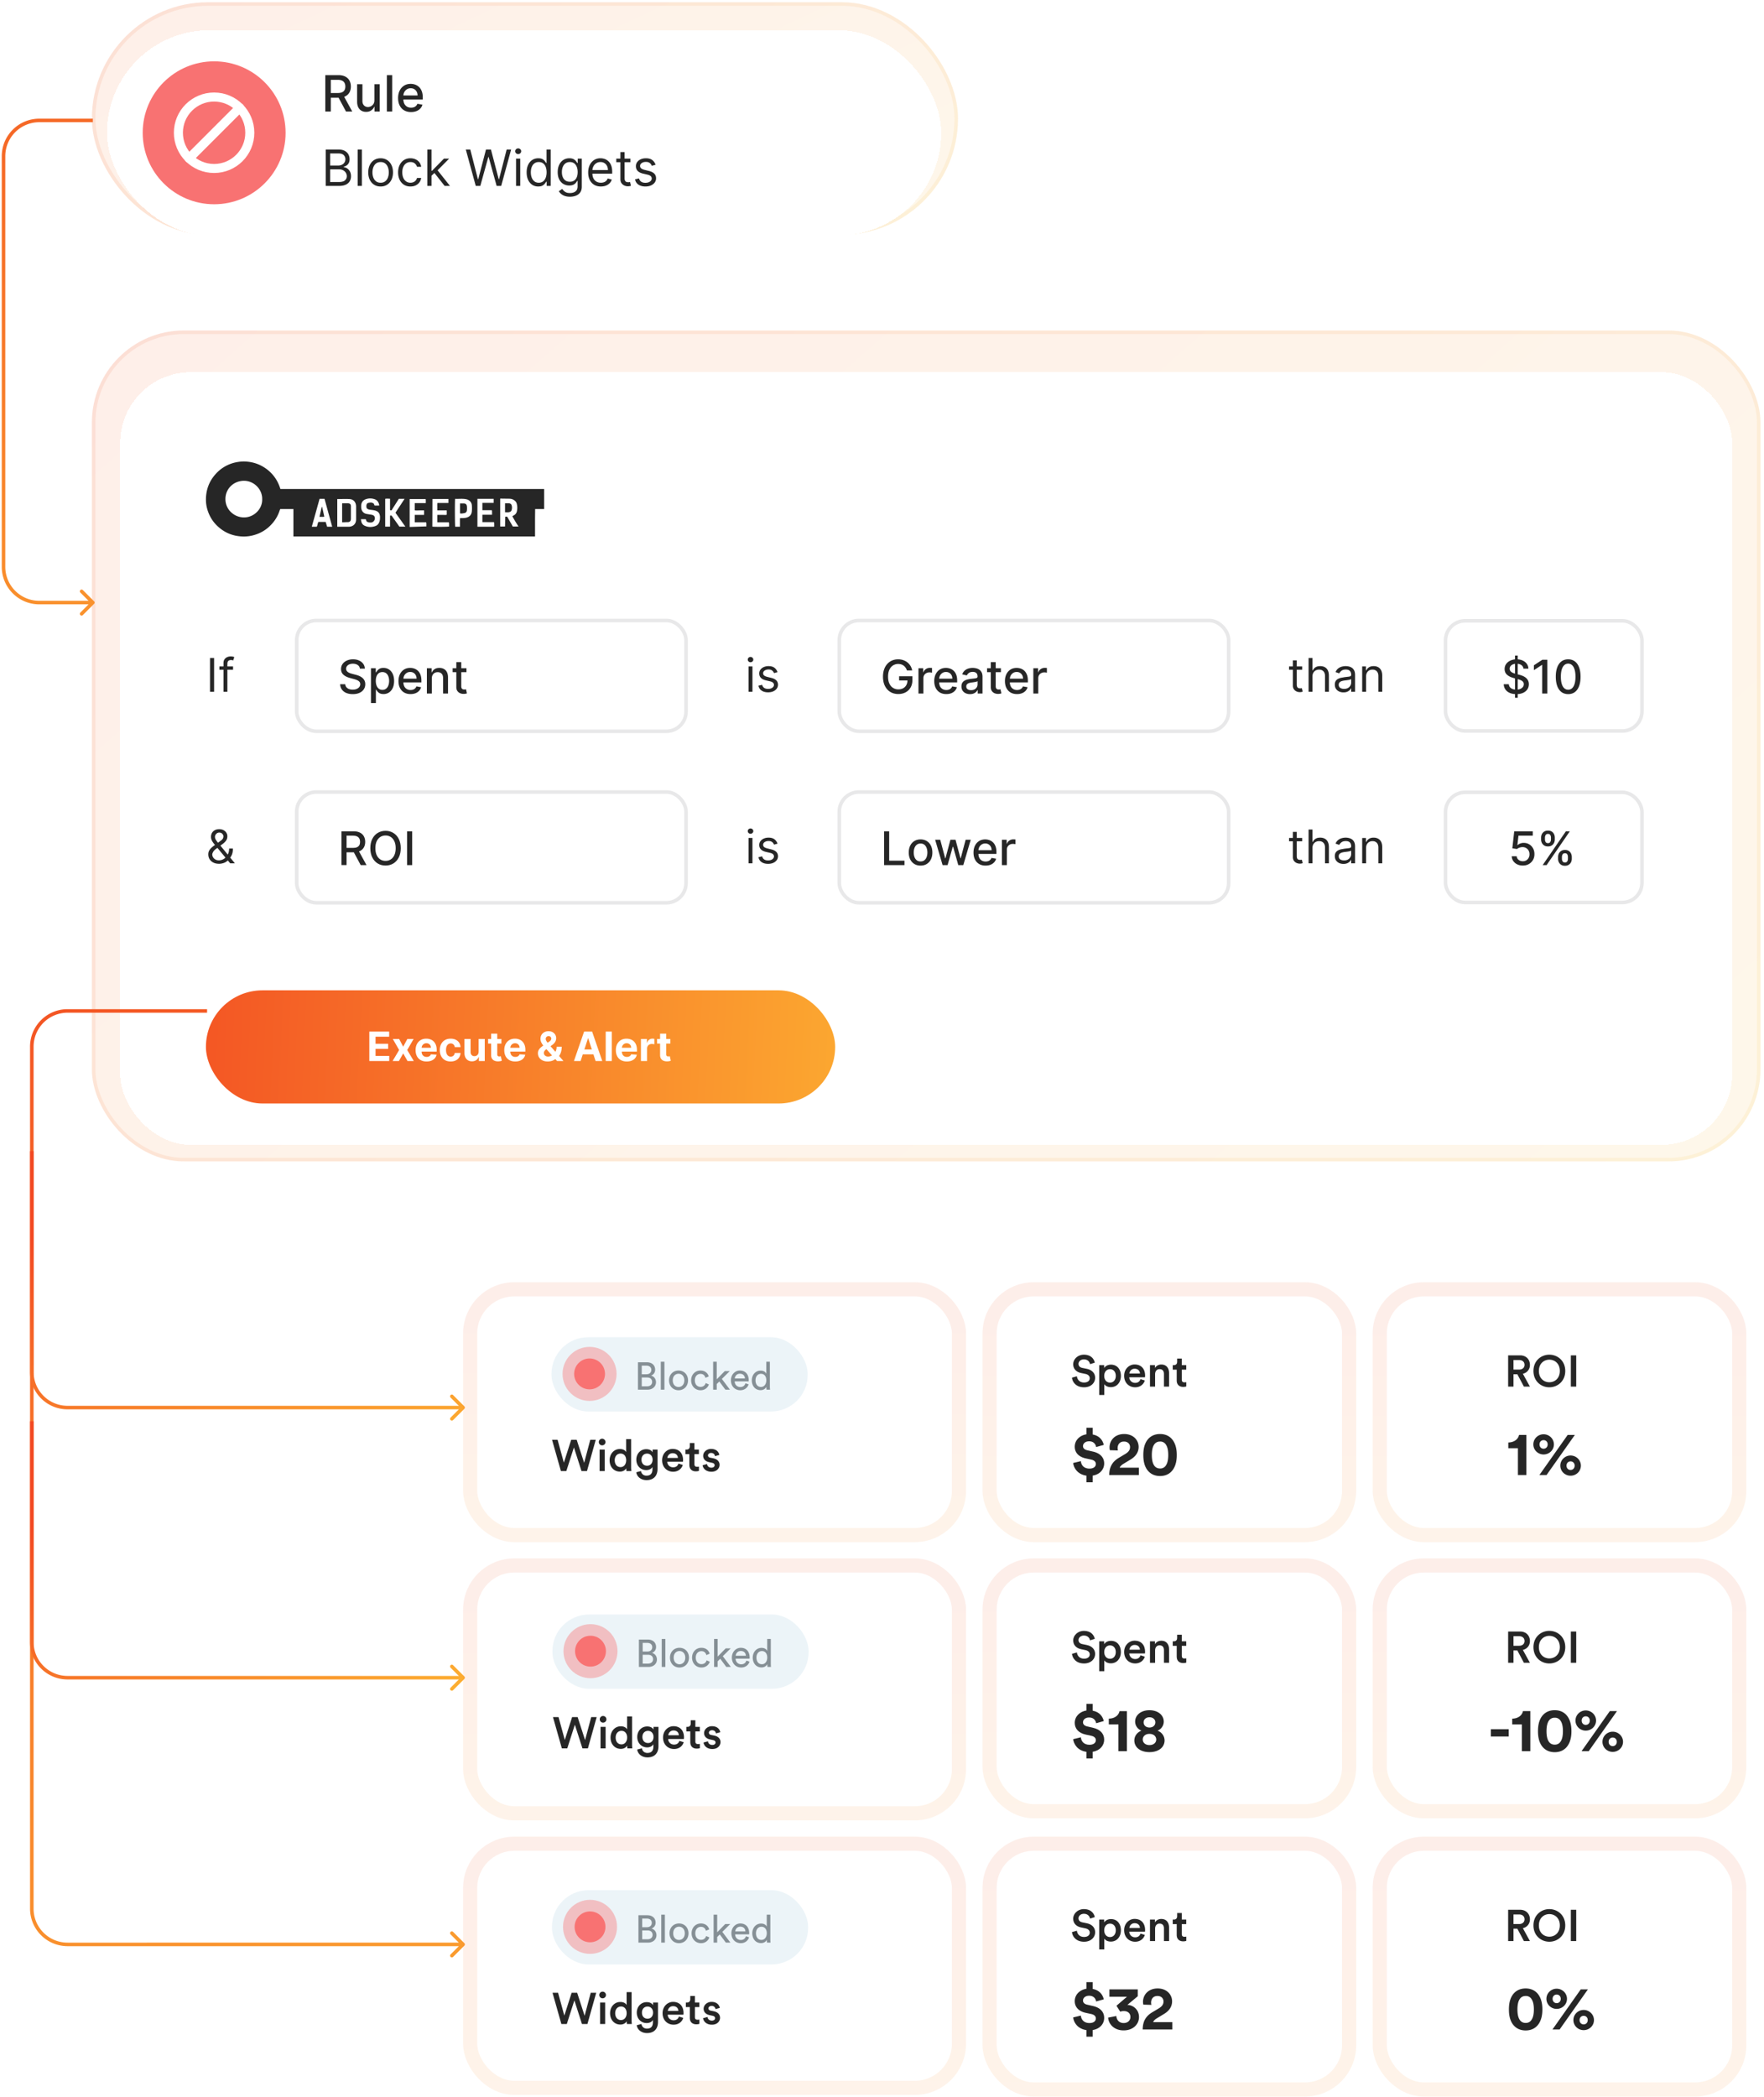 
<svg xmlns="http://www.w3.org/2000/svg" xmlns:xlink="http://www.w3.org/1999/xlink" width="499" height="593" fill="none" xmlns:v="https://vecta.io/nano"><style><![CDATA[.B{fill:#262626}.C{fill:#fff}.D{stroke-opacity:.1}.E{stroke-width:4}.F{fill:#f87272}.G{stroke:#e8e8e9}.H{stroke-width:1.011}.I{stroke:#fff}.J{stroke-linejoin:round}.K{stroke-linecap:round}.L{stroke-width:1.516}.M{fill:#ecf4f8}.N{fill-opacity:.4}.O{fill:#858f95}.P{color-interpolation-filters:sRGB}.Q{flood-opacity:0}.R{shape-rendering:crispEdges}.S{stroke-width:2.557}.T{stroke-miterlimit:10}]]></style><rect x="26" y="93.462" width="472" height="234.967" rx="26" fill="url(#D)" fill-opacity=".1"/><rect x="26.5" y="93.962" width="471" height="233.967" rx="25.5" stroke="url(#E)" class="D"/><g filter="url(#A)"><rect x="34" y="101.198" width="456" height="218.529" rx="20" class="C R"/><g filter="url(#B)" class="B"><path d="M130.141 140.133v-2.82h1.148c.479.032.766.349.798.824.031.38.031.729 0 1.109-.032.444-.319.76-.766.824-.383.063-.765.158-1.18.063z"/><path d="M91.135 138.327l.606 2.725c-.447.127-.861 0-1.371.063l.638-2.788c.032.032.096 0 .128 0z"/><path d="M79.334 133.226h74.598v5.672h-2.552l-.031 2.566v2.598 2.598H83.001v-7.762h-3.7c-.096.095-.127.253-.191.411a10.33 10.33 0 0 1-2.264 3.866c-1.435 1.584-3.189 2.63-5.294 3.168a10.42 10.42 0 0 1-4.082.222c-2.456-.317-4.529-1.394-6.251-3.137-1.371-1.394-2.296-3.136-2.743-5.101-.159-.728-.223-1.457-.223-2.186.032-2.693.893-5.069 2.711-7.097a10.53 10.53 0 0 1 5.645-3.327c1.18-.253 2.36-.348 3.572-.19 2.009.222 3.763.951 5.358 2.155 1.722 1.33 2.934 3.041 3.636 5.101a1.24 1.24 0 0 0 .16.443zm-10.365-2.313c-2.87.032-5.199 2.218-5.199 5.165 0 3.041 2.52 5.164 5.199 5.196 2.838.032 5.294-2.376 5.199-5.165.064-2.788-2.328-5.227-5.199-5.196zm26.439 12.991h3.349c.51-.032.989-.191 1.371-.539.447-.412.606-.982.606-1.553v-3.643c-.032-1.236-.734-2.028-1.882-2.091s-2.296 0-3.445 0v7.826zm49.53-2.947c.096-.127.191-.158.319-.222.51-.253.829-.633.957-1.172a4.49 4.49 0 0 0-.032-2.155c-.096-.348-.255-.602-.51-.823-.415-.381-.925-.571-1.468-.602l-2.328-.032c-.127 0-.287-.063-.383.063v7.826h1.372l.064-2.725s.032-.031.063-.063c.16.032.319-.063.511.063l1.563 2.725h1.626c-.67-.95-1.212-1.932-1.754-2.883zm-33.073-1.014l2.583-3.929h-1.627l-2.073 3.264c-.127-.064-.287.063-.414-.127v-3.168c-.479 0-.925-.064-1.372.031v7.858h1.372v-3.105c.191-.032.287-.063.446 0l2.201 3.105h1.69l-2.806-3.929zm-5.837-3.802c-.861-.317-1.754-.317-2.615 0-.574.222-.957.602-1.148 1.204-.128.349-.096.729-.096 1.077.032.824.479 1.68 1.563 1.87l1.371.221c.351.064.702.191.861.571.256.633-.127 1.425-.797 1.584-.414.095-.829.032-1.244-.127-.287-.127-.319-.412-.414-.665 0-.032-.064-.064-.064-.095h-1.34c.064.824.287 1.521 1.117 1.869.956.412 1.913.412 2.87.095.702-.222 1.084-.697 1.276-1.394.127-.412.127-.824.127-1.267-.063-.982-.478-1.521-1.435-1.775-.223-.063-.446-.095-.67-.126-.382-.064-.765-.064-1.148-.19-.446-.159-.606-.381-.606-.919 0-.507.192-.856.638-.919.479-.095.957-.158 1.403.19.192.159.16.412.287.57h1.308c-.064-.792-.51-1.52-1.244-1.774zm-16.425 7.763c.255-.444.223-.983.478-1.363h2.041l.415 1.363h1.435l-2.169-7.89h-1.403l-2.201 7.89h1.403zm50.073 0c.031 0 .031 0 .063-.032l.064-.063c-.032-.381.032-.761-.064-1.204h-3.285v-2.092h2.743c-.032-.443.032-.855-.064-1.299h-2.679v-2.059h3.19v-1.141h-4.593v7.89h4.625zm-17.382-.032c.861.095 4.273.063 4.752-.032-.064-.38.064-.792-.096-1.204h-1.116-1.053-1.084v-2.091h1.371c.447 0 .894.063 1.308-.032v-1.235h-2.679v-1.046c0-.348-.032-.697.032-1.045h3.126v-1.141h-4.529l-.032 7.826zm-1.659-.063c-.063-.381.064-.761-.095-1.173h-3.222v-2.091h2.648v-1.267h-1.34c-.446 0-.893.063-1.308-.032v-2.028h3.126c0-.412.032-.792-.032-1.14h-4.529v7.889l4.752-.158zm10.206-2.345c.319 0 .638-.032.989-.095.829-.222 1.595-.665 1.658-1.996.032-.475.032-.919 0-1.394-.032-1.109-.829-1.679-1.531-1.838-1.084-.253-2.168-.063-3.221-.127-.095 1.173-.064 7.509.032 7.89h1.34v-2.408c.287-.032.51-.032.733-.032zm-34.062 1.172v-5.164c0-.064.032-.095.032-.19h1.69c.51.031.766.285.766.823v2.187 1.394c-.032.633-.287.887-.925.919h-.478c-.319.031-.67.031-1.084.031zm46.086-2.82v-2.534h1.148a.77.77 0 0 1 .734.633c.127.444.095.888-.032 1.299s-.479.539-.861.602c-.319.032-.638 0-.989 0z"/></g><path d="M60.566 182.036v9.554h-1.157v-9.554h1.157zm5.361 2.389v.933h-3.863v-.933h3.863zm-2.706 7.165v-8.154c0-.411.096-.753.289-1.026a1.79 1.79 0 0 1 .751-.616 2.37 2.37 0 0 1 .975-.205c.271 0 .491.021.662.065a2.55 2.55 0 0 1 .383.121l-.317.952-.233-.07c-.096-.028-.224-.042-.383-.042-.364 0-.627.092-.788.275s-.238.453-.238.807v7.893h-1.101z" class="B"/><rect x="83.925" y="171.428" width="110.145" height="31.326" rx="5.558" class="G H"/><path d="M101.807 185.046c-.05-.441-.255-.783-.616-1.026s-.815-.369-1.362-.369c-.392 0-.731.063-1.017.187a1.56 1.56 0 0 0-.667.504c-.155.211-.233.452-.233.723 0 .227.053.423.159.588a1.42 1.42 0 0 0 .424.415c.177.109.367.2.569.275l.583.177.933.243a7.26 7.26 0 0 1 .937.303c.321.128.618.296.891.504s.495.466.663.774.256.677.256 1.106c0 .541-.14 1.022-.42 1.441s-.679.751-1.208.994-1.161.364-1.908.364c-.715 0-1.334-.114-1.857-.341s-.931-.549-1.227-.965-.459-.918-.49-1.493h1.446c.028.345.14.633.336.863s.453.397.76.508a3.07 3.07 0 0 0 1.022.164c.407 0 .77-.064 1.087-.192s.572-.311.756-.541.275-.505.275-.816c0-.283-.081-.515-.243-.695s-.375-.33-.648-.448a6.48 6.48 0 0 0-.919-.313l-1.129-.307c-.765-.209-1.371-.515-1.819-.919s-.667-.94-.667-1.605c0-.551.149-1.031.448-1.442s.703-.729 1.213-.956 1.085-.345 1.726-.345c.647 0 1.218.113 1.712.34s.89.54 1.176.938.435.849.448 1.362h-1.39zm3.131 9.731v-9.852h1.362v1.162h.117c.081-.15.197-.322.35-.518s.363-.367.634-.513.628-.224 1.073-.224c.578 0 1.095.146 1.549.438s.81.714 1.068 1.264.392 1.213.392 1.988-.129 1.438-.387 1.992-.613.975-1.064 1.273a2.75 2.75 0 0 1-1.544.443c-.435 0-.792-.073-1.068-.219a2.01 2.01 0 0 1-.644-.513c-.156-.196-.275-.37-.359-.523h-.084v3.802h-1.395zm1.367-6.269c0 .503.073.945.219 1.324s.358.677.634.891.616.318 1.017.318c.417 0 .765-.111 1.045-.331a2.06 2.06 0 0 0 .635-.91c.146-.383.219-.813.219-1.292 0-.473-.072-.898-.215-1.274s-.351-.673-.634-.891-.63-.326-1.05-.326c-.404 0-.746.104-1.026.312s-.487.499-.63.872-.214.809-.214 1.307zm9.829 3.727c-.706 0-1.314-.151-1.824-.453s-.899-.732-1.176-1.282-.41-1.202-.41-1.946c0-.734.137-1.381.41-1.94a3.19 3.19 0 0 1 1.157-1.311c.498-.314 1.079-.471 1.745-.471.404 0 .796.067 1.175.2s.72.344 1.022.63.54.658.714 1.115.261 1.006.261 1.656v.494h-5.696v-1.044h4.329a2.05 2.05 0 0 0-.224-.975 1.69 1.69 0 0 0-.629-.677c-.268-.165-.582-.247-.943-.247-.392 0-.734.096-1.026.289a1.95 1.95 0 0 0-.672.747c-.155.304-.233.636-.233.993v.817c0 .478.084.886.252 1.222s.409.592.714.769.66.262 1.068.262c.264 0 .505-.038.723-.112a1.56 1.56 0 0 0 .564-.345 1.5 1.5 0 0 0 .364-.565l1.32.238c-.105.389-.295.729-.569 1.022a2.76 2.76 0 0 1-1.021.676 3.82 3.82 0 0 1-1.395.238zm6.016-4.399v4.254h-1.394v-7.165h1.338v1.166h.089c.165-.379.423-.684.775-.914s.8-.345 1.338-.345c.489 0 .916.102 1.283.308s.652.503.854.905.303.897.303 1.488v4.557h-1.395v-4.389c0-.52-.135-.926-.406-1.218s-.642-.443-1.114-.443c-.324 0-.612.07-.863.21s-.447.345-.593.616-.215.59-.215.97zm9.802-2.911v1.12h-3.914v-1.12h3.914zm-2.865-1.717h1.395v6.778c0 .271.041.475.121.612s.185.225.313.275a1.27 1.27 0 0 0 .424.07c.112 0 .21-.008.294-.024l.196-.037.252 1.152c-.081.031-.196.063-.345.094s-.336.053-.56.056c-.367.006-.709-.059-1.026-.196s-.574-.349-.77-.635-.294-.645-.294-1.077v-7.068z" class="B"/><path d="M179.082 185.069l-4.716 4.042-4.716-4.042" class="I J K L"/><path d="M211.751 191.59v-7.165h1.101v7.165h-1.101zm.56-8.359a.78.78 0 0 1-.555-.22c-.152-.146-.229-.321-.229-.527s.077-.381.229-.527.341-.219.555-.219a.77.77 0 0 1 .551.219.7.7 0 0 1 .233.527c0 .206-.078.381-.233.527s-.336.22-.551.22zm7.633 2.799l-.989.28c-.062-.165-.154-.325-.275-.481s-.28-.289-.485-.392-.468-.154-.788-.154c-.439 0-.804.101-1.097.304s-.434.452-.434.76c0 .274.1.49.299.648s.51.291.933.397l1.064.261c.64.156 1.118.394 1.432.714s.471.726.471 1.227c0 .41-.118.777-.355 1.101s-.559.578-.979.765-.908.28-1.465.28c-.731 0-1.336-.159-1.815-.476s-.782-.781-.909-1.39l1.045-.262c.099.386.287.675.564.868s.645.289 1.096.289c.513 0 .921-.109 1.222-.326s.458-.485.458-.793a.83.83 0 0 0-.262-.625c-.174-.171-.441-.299-.802-.383l-1.194-.28c-.656-.155-1.138-.396-1.446-.723s-.458-.742-.458-1.236c0-.404.114-.762.341-1.073s.543-.555.938-.732a3.28 3.28 0 0 1 1.353-.266c.709 0 1.265.155 1.67.466s.696.722.867 1.232z" class="B"/><rect x="237.417" y="171.428" width="110.145" height="31.326" rx="5.558" class="G H"/><path d="M256.553 185.555c-.09-.283-.211-.537-.364-.761s-.328-.42-.536-.578a2.24 2.24 0 0 0-.714-.369c-.264-.084-.555-.126-.872-.126-.538 0-1.023.139-1.456.416s-.774.682-1.026 1.217-.373 1.183-.373 1.955.126 1.429.378 1.964.597.94 1.035 1.217.938.415 1.498.415c.519 0 .972-.105 1.357-.317a2.21 2.21 0 0 0 .901-.895c.214-.389.322-.846.322-1.372l.373.07h-2.734v-1.19h3.755v1.087c0 .803-.171 1.499-.513 2.09s-.808 1.042-1.409 1.362-1.281.481-2.052.481c-.865 0-1.624-.199-2.277-.597s-1.157-.963-1.521-1.694-.545-1.604-.545-2.612c0-.762.105-1.446.317-2.053s.508-1.121.891-1.544.838-.751 1.357-.975 1.094-.34 1.712-.34a4.43 4.43 0 0 1 1.442.228c.448.153.846.369 1.194.649a3.69 3.69 0 0 1 .873.998c.23.383.385.807.466 1.274h-1.479zm3.262 6.535v-7.165h1.348v1.138h.075c.131-.385.361-.689.69-.909s.71-.336 1.129-.336l.308.009.285.023v1.334a2.74 2.74 0 0 0-.299-.051c-.143-.022-.286-.032-.429-.032-.33 0-.623.069-.882.209s-.457.329-.606.574-.224.52-.224.831v4.375h-1.395zm7.874.145c-.706 0-1.314-.151-1.824-.453s-.899-.732-1.176-1.282-.411-1.202-.411-1.946c0-.734.137-1.381.411-1.94s.662-.997 1.157-1.311 1.079-.471 1.745-.471c.404 0 .796.067 1.175.2s.72.344 1.022.63.539.658.713 1.115.262 1.006.262 1.656v.494h-5.696v-1.044h4.329c0-.367-.075-.692-.224-.975s-.359-.512-.63-.677-.581-.247-.942-.247c-.392 0-.734.096-1.026.289s-.514.439-.672.747-.233.636-.233.993v.817c0 .478.084.886.251 1.222s.409.592.714.769.661.262 1.069.262c.264 0 .505-.038.723-.112s.405-.193.564-.345a1.5 1.5 0 0 0 .364-.565l1.32.238c-.106.389-.295.729-.569 1.022s-.611.514-1.022.676-.872.238-1.394.238zm6.707.014c-.454 0-.865-.084-1.232-.252s-.658-.418-.872-.742-.318-.72-.318-1.189c0-.405.078-.737.234-.999s.365-.468.629-.62.56-.267.887-.345.659-.137.998-.177l1.045-.122c.268-.034.462-.088.583-.163s.182-.196.182-.364v-.033c0-.407-.115-.723-.345-.947s-.566-.335-1.017-.335c-.47 0-.84.104-1.11.312s-.453.434-.555.686l-1.311-.299c.155-.435.382-.787.681-1.054a2.76 2.76 0 0 1 1.04-.588c.392-.124.804-.186 1.236-.186a4.39 4.39 0 0 1 .91.102c.323.066.625.187.905.364s.515.431.695.761.271.751.271 1.273v4.758h-1.363v-.979h-.056c-.09.18-.225.357-.405.531s-.412.319-.695.434-.622.173-1.017.173zm.303-1.12c.385 0 .715-.076.989-.228s.486-.352.63-.597a1.55 1.55 0 0 0 .219-.798v-.924c-.05.05-.146.097-.289.14s-.301.076-.481.108l-.527.079-.429.056c-.271.034-.518.092-.742.172a1.28 1.28 0 0 0-.532.35c-.13.15-.196.349-.196.597 0 .346.128.607.383.784s.58.261.975.261zm8.435-6.204v1.12h-3.914v-1.12h3.914zm-2.864-1.717h1.395v6.778c0 .271.04.475.121.612s.185.225.313.275.272.07.424.07c.112 0 .21-.008.294-.024l.196-.037.252 1.152c-.081.031-.196.063-.345.094s-.336.053-.56.056c-.367.006-.709-.059-1.026-.196a1.76 1.76 0 0 1-.77-.635c-.196-.286-.294-.645-.294-1.077v-7.068zm7.418 9.027c-.706 0-1.314-.151-1.824-.453s-.898-.732-1.175-1.282-.411-1.202-.411-1.946c0-.734.137-1.381.411-1.94s.662-.997 1.157-1.311 1.079-.471 1.744-.471c.405 0 .797.067 1.176.2a2.86 2.86 0 0 1 1.022.63c.301.286.539.658.713 1.115s.262 1.006.262 1.656v.494h-5.696v-1.044h4.329c0-.367-.075-.692-.224-.975s-.359-.512-.63-.677-.581-.247-.942-.247c-.392 0-.734.096-1.027.289a1.94 1.94 0 0 0-.671.747c-.156.304-.234.636-.234.993v.817c0 .478.084.886.252 1.222s.409.592.714.769.661.262 1.068.262a2.23 2.23 0 0 0 .723-.112c.218-.078.406-.193.565-.345a1.5 1.5 0 0 0 .364-.565l1.32.238c-.106.389-.295.729-.569 1.022s-.611.514-1.022.676-.872.238-1.395.238zm4.622-.145v-7.165h1.348v1.138h.075c.131-.385.361-.689.69-.909s.71-.336 1.129-.336l.308.009.285.023v1.334a2.74 2.74 0 0 0-.299-.051c-.143-.022-.286-.032-.429-.032-.33 0-.623.069-.882.209s-.457.329-.606.574-.224.52-.224.831v4.375h-1.395z" class="B"/><path d="M332.574 185.069l-4.716 4.042-4.716-4.042" class="I J K L"/><path d="M368.359 184.425v.933h-3.713v-.933h3.713zm-2.631-1.717h1.101v6.83c0 .311.045.544.135.699s.212.256.355.308.3.075.462.075c.121 0 .221-.006.298-.019l.187-.037.224.989c-.075.028-.179.056-.313.084s-.303.047-.508.047c-.311 0-.616-.067-.915-.201a1.82 1.82 0 0 1-.737-.611c-.192-.274-.289-.619-.289-1.036v-7.128zm5.542 4.572v4.31h-1.101v-9.554h1.101v3.509h.093c.168-.371.42-.664.756-.882s.79-.331 1.353-.331c.488 0 .916.098 1.283.294s.651.489.854.891.307.905.307 1.52v4.553h-1.1v-4.478c0-.569-.148-1.009-.444-1.32s-.698-.471-1.217-.471a2.04 2.04 0 0 0-.971.228c-.283.153-.506.375-.671.667s-.243.647-.243 1.064zm8.769 4.478a2.91 2.91 0 0 1-1.236-.256c-.37-.174-.664-.425-.882-.751s-.326-.728-.326-1.195c0-.41.081-.743.242-.998a1.71 1.71 0 0 1 .649-.606 3.39 3.39 0 0 1 .895-.327l.994-.177 1.059-.126c.274-.031.473-.083.597-.154s.191-.196.191-.373v-.038c0-.46-.126-.818-.378-1.073s-.626-.382-1.133-.382c-.526 0-.938.115-1.236.345s-.509.476-.63.737l-1.045-.373c.187-.435.435-.774.746-1.017a2.79 2.79 0 0 1 1.027-.513c.373-.1.74-.149 1.101-.149.23 0 .494.028.793.084s.592.163.872.331.518.421.704.76.28.793.28 1.362v4.721h-1.101v-.97h-.056c-.074.156-.199.322-.373.499s-.406.328-.695.453-.642.186-1.059.186zm.168-.989c.435 0 .802-.085 1.101-.256a1.74 1.74 0 0 0 .681-.663 1.68 1.68 0 0 0 .233-.853v-1.008c-.046.056-.149.107-.308.154a5.47 5.47 0 0 1-.541.117l-.592.084-.462.055a4.24 4.24 0 0 0-.802.182 1.38 1.38 0 0 0-.597.369c-.15.162-.224.382-.224.662 0 .383.141.672.424.868s.649.289 1.087.289zm6.227-3.489v4.31h-1.101v-7.165h1.063v1.12h.094a2.04 2.04 0 0 1 .765-.877c.342-.224.783-.336 1.324-.336.486 0 .91.099 1.274.298s.647.495.849.896.303.902.303 1.511v4.553h-1.101v-4.478c0-.563-.146-1.001-.438-1.316s-.694-.475-1.204-.475c-.351 0-.665.076-.942.228s-.49.375-.648.667-.238.647-.238 1.064z" class="B"/><rect x="408.909" y="171.512" width="55.578" height="31.158" rx="5.558" class="G H"/><path d="M428.565 193.285v-11.943h.765v11.943h-.765zm2.393-8.239c-.05-.441-.255-.783-.616-1.026s-.815-.369-1.362-.369c-.392 0-.731.063-1.017.187s-.508.289-.667.504-.233.452-.233.723c0 .227.053.423.158.588s.251.303.425.415.367.2.569.275l.583.177.933.243a7.27 7.27 0 0 1 .938.303 3.8 3.8 0 0 1 .891.504c.273.208.494.466.662.774s.257.677.257 1.106c0 .541-.14 1.022-.42 1.441s-.68.751-1.208.994-1.162.364-1.908.364c-.716 0-1.335-.114-1.857-.341s-.931-.549-1.227-.965-.459-.918-.49-1.493h1.446c.028.345.14.633.336.863s.453.397.761.508.651.164 1.021.164c.408 0 .77-.064 1.087-.192s.572-.311.756-.541.275-.505.275-.816c0-.283-.081-.515-.242-.695s-.375-.33-.649-.448-.577-.222-.919-.313l-1.129-.307c-.765-.209-1.371-.515-1.819-.919s-.667-.94-.667-1.605c0-.551.149-1.031.448-1.442s.703-.729 1.213-.956 1.085-.345 1.726-.345c.646 0 1.217.113 1.712.34s.889.54 1.175.938a2.36 2.36 0 0 1 .448 1.362h-1.39zm6.737-2.51v9.554h-1.446v-8.107h-.056l-2.286 1.492v-1.38l2.384-1.559h1.404zm5.911 9.713c-.737-.003-1.367-.198-1.89-.583s-.922-.947-1.198-1.684-.416-1.625-.416-2.664.139-1.92.416-2.654.681-1.294 1.203-1.68 1.154-.578 1.885-.578 1.357.194 1.88.583.922.945 1.199 1.679.42 1.614.42 2.65c0 1.042-.139 1.931-.416 2.668s-.676 1.296-1.199 1.684-1.15.579-1.884.579zm0-1.246c.647 0 1.152-.315 1.516-.947s.55-1.544.55-2.738c0-.793-.084-1.463-.252-2.011s-.402-.967-.713-1.25a1.56 1.56 0 0 0-1.101-.429c-.644 0-1.149.317-1.516.952s-.552 1.547-.555 2.738c0 .796.082 1.47.247 2.02s.406.963.714 1.246.678.419 1.11.419z" class="B"/><path d="M61.966 240.225c-.628 0-1.169-.115-1.623-.345s-.804-.546-1.05-.947-.368-.86-.368-1.376c0-.398.084-.751.252-1.059s.406-.599.704-.863.648-.535 1.04-.802l1.381-1.027c.271-.177.487-.367.648-.569s.247-.466.247-.793c0-.242-.107-.477-.322-.704s-.49-.341-.835-.341a1.13 1.13 0 0 0-.644.187 1.33 1.33 0 0 0-.434.466 1.19 1.19 0 0 0-.154.579c0 .224.061.451.182.681a5.06 5.06 0 0 0 .471.7l.597.727 4.385 5.356h-1.325l-3.62-4.367-.914-1.101c-.274-.329-.491-.654-.653-.975s-.243-.667-.243-1.04c0-.429.095-.805.285-1.129s.462-.58.807-.76.756-.275 1.222-.275c.479 0 .891.093 1.236.279s.611.428.798.733.28.63.28.984c0 .457-.114.854-.341 1.19s-.537.648-.928.937l-1.903 1.419c-.429.317-.72.625-.872.923s-.229.513-.229.644a1.59 1.59 0 0 0 .233.835 1.74 1.74 0 0 0 .658.625c.283.159.614.238.994.238.361 0 .712-.076 1.054-.229s.651-.379.928-.671.501-.644.662-1.055.247-.872.247-1.385h1.064c0 .634-.073 1.152-.219 1.553s-.311.716-.495.943l-.443.508-.103.14-.103.14c-.308.345-.697.603-1.166.774s-.933.252-1.39.252z" class="B"/><rect x="83.925" y="219.932" width="110.145" height="31.326" rx="5.558" class="G H"/><path d="M96.596 240.595v-9.554h3.405c.74 0 1.355.127 1.843.382s.858.608 1.101 1.059.364.966.364 1.554-.123 1.099-.369 1.544-.609.785-1.101 1.031-1.102.368-1.843.368h-2.58v-1.241h2.449c.466 0 .846-.066 1.138-.2s.512-.328.649-.583.205-.562.205-.919-.07-.674-.21-.938-.353-.466-.649-.606-.676-.215-1.152-.215h-1.81v8.318h-1.441zm4.716-4.311l2.361 4.311h-1.643l-2.313-4.311h1.595zm12.05-.466c0 1.02-.187 1.897-.56 2.631s-.885 1.294-1.535 1.689-1.382.587-2.206.587-1.566-.196-2.216-.587-1.157-.96-1.53-1.694-.56-1.609-.56-2.626.186-1.896.56-2.627.883-1.296 1.53-1.688 1.388-.593 2.216-.593 1.559.198 2.206.593 1.162.954 1.535 1.688.56 1.607.56 2.627zm-1.428 0c0-.778-.126-1.432-.378-1.964s-.591-.939-1.026-1.213-.922-.415-1.469-.415-1.042.138-1.475.415-.774.678-1.026 1.213-.373 1.186-.373 1.964.124 1.433.373 1.968.594.937 1.026 1.213.924.411 1.475.411 1.037-.137 1.469-.411.778-.681 1.026-1.213.378-1.191.378-1.968zm4.666-4.777v9.554h-1.441v-9.554h1.441z" class="B"/><path d="M179.082 233.574l-4.716 4.042-4.716-4.042" class="I J K L"/><path d="M211.751 240.095v-7.166h1.101v7.166h-1.101zm.56-8.36c-.214 0-.399-.073-.555-.219s-.229-.322-.229-.527.077-.381.229-.527a.78.78 0 0 1 .555-.22c.215 0 .398.073.551.22s.233.321.233.527a.7.7 0 0 1-.233.527.77.77 0 0 1-.551.219zm7.633 2.799l-.989.28c-.062-.165-.154-.325-.275-.481s-.28-.289-.485-.391-.468-.154-.788-.154c-.439 0-.804.101-1.097.303s-.434.452-.434.76c0 .274.1.49.299.649s.51.291.933.396l1.064.261c.64.156 1.118.394 1.432.714s.471.726.471 1.227c0 .411-.118.778-.355 1.101s-.559.579-.979.765-.908.28-1.465.28c-.731 0-1.336-.159-1.815-.476s-.782-.78-.909-1.39l1.045-.261c.099.385.287.675.564.867s.645.29 1.096.29c.513 0 .921-.109 1.222-.327s.458-.485.458-.793a.83.83 0 0 0-.262-.625c-.174-.171-.441-.299-.802-.383l-1.194-.279c-.656-.156-1.138-.397-1.446-.724s-.458-.741-.458-1.236c0-.404.114-.762.341-1.073s.543-.555.938-.732.849-.266 1.353-.266c.709 0 1.265.156 1.67.467s.696.721.867 1.231z" class="B"/><rect x="237.417" y="219.932" width="110.145" height="31.326" rx="5.558" class="G H"/><path d="M250.088 240.595v-9.554h1.441v8.313h4.329v1.241h-5.77zm10.321.144c-.672 0-1.258-.154-1.759-.461s-.889-.739-1.166-1.293-.415-1.2-.415-1.94.138-1.394.415-1.95.665-.989 1.166-1.297 1.087-.462 1.759-.462 1.258.154 1.759.462.889.74 1.166 1.297.415 1.206.415 1.95-.138 1.387-.415 1.94a3.12 3.12 0 0 1-1.166 1.293c-.501.307-1.087.461-1.759.461zm.004-1.171c.436 0 .797-.115 1.083-.345a2.02 2.02 0 0 0 .634-.919c.14-.382.21-.804.21-1.264s-.07-.877-.21-1.26-.348-.695-.634-.928-.647-.35-1.083-.35-.802.117-1.091.35-.499.543-.639.928-.205.803-.205 1.26.068.882.205 1.264.353.689.639.919.653.345 1.091.345zm6.228 1.027l-2.108-7.166h1.441l1.404 5.262h.07l1.409-5.262h1.442l1.399 5.239h.07l1.395-5.239h1.441l-2.104 7.166h-1.422l-1.456-5.174h-.107l-1.456 5.174h-1.418zm12.157.144c-.706 0-1.314-.15-1.824-.452s-.899-.733-1.175-1.283-.411-1.202-.411-1.945c0-.734.137-1.381.411-1.941s.662-.997 1.156-1.311 1.08-.471 1.745-.471a3.51 3.51 0 0 1 1.176.201c.379.133.72.343 1.021.629s.54.658.714 1.115.261 1.006.261 1.656v.495h-5.696v-1.045h4.33c0-.367-.075-.692-.224-.975s-.36-.512-.63-.676a1.76 1.76 0 0 0-.942-.248c-.392 0-.734.097-1.027.29a1.94 1.94 0 0 0-.672.746 2.16 2.16 0 0 0-.233.994v.816c0 .479.084.886.252 1.222a1.82 1.82 0 0 0 .714.77c.305.174.661.261 1.068.261.264 0 .506-.037.723-.112s.406-.193.565-.345.28-.341.364-.565l1.32.238a2.4 2.4 0 0 1-.569 1.022 2.76 2.76 0 0 1-1.022.676c-.407.159-.872.238-1.395.238zm4.622-.144v-7.166h1.348v1.139h.075a1.73 1.73 0 0 1 .69-.91c.333-.224.709-.336 1.129-.336l.308.009.285.024v1.334c-.056-.016-.156-.033-.299-.051s-.286-.033-.429-.033a1.82 1.82 0 0 0-.882.21c-.255.137-.457.328-.606.574s-.224.519-.224.83v4.376h-1.395z" class="B"/><path d="M332.574 233.574l-4.716 4.042-4.716-4.042" class="I J K L"/><path d="M368.359 232.929v.933h-3.713v-.933h3.713zm-2.631-1.716h1.101v6.829c0 .311.045.544.135.7s.212.255.355.308.3.074.462.074a2.01 2.01 0 0 0 .298-.018l.187-.038.224.989c-.075.028-.179.056-.313.084s-.303.047-.508.047c-.311 0-.616-.067-.915-.201a1.81 1.81 0 0 1-.737-.611c-.192-.273-.289-.619-.289-1.035v-7.128zm5.542 4.571v4.311h-1.101v-9.554h1.101v3.508h.093a2.03 2.03 0 0 1 .756-.882c.339-.221.79-.331 1.353-.331.488 0 .916.098 1.283.294s.651.49.854.891.307.905.307 1.521v4.553h-1.1v-4.479c0-.569-.148-1.009-.444-1.32s-.698-.471-1.217-.471a2.03 2.03 0 0 0-.971.229c-.283.152-.506.374-.671.667s-.243.647-.243 1.063zm8.769 4.479c-.454 0-.866-.086-1.236-.257a2.12 2.12 0 0 1-.882-.751c-.217-.33-.326-.728-.326-1.194 0-.411.081-.743.242-.999a1.71 1.71 0 0 1 .649-.606 3.39 3.39 0 0 1 .895-.326l.994-.178 1.059-.126c.274-.031.473-.082.597-.154s.191-.196.191-.373v-.037c0-.46-.126-.818-.378-1.073s-.626-.383-1.133-.383c-.526 0-.938.115-1.236.346s-.509.475-.63.737l-1.045-.374c.187-.435.435-.774.746-1.017a2.82 2.82 0 0 1 1.027-.513 4.28 4.28 0 0 1 1.101-.149c.23 0 .494.028.793.084s.592.163.872.331.518.422.704.761.28.793.28 1.362v4.721h-1.101v-.971h-.056c-.074.156-.199.322-.373.5s-.406.328-.695.452-.642.187-1.059.187zm.168-.989c.435 0 .802-.086 1.101-.257s.529-.392.681-.662.233-.555.233-.854v-1.008c-.046.056-.149.108-.308.154a4.95 4.95 0 0 1-.541.117l-.592.084-.462.056c-.286.037-.554.098-.802.182s-.445.204-.597.368-.224.383-.224.663c0 .382.141.672.424.867s.649.29 1.087.29zm6.227-3.49v4.311h-1.101v-7.166h1.063v1.12h.094c.168-.364.423-.656.765-.877s.783-.336 1.324-.336c.486 0 .91.1 1.274.299s.647.494.849.895.303.902.303 1.512v4.553h-1.101v-4.479c0-.563-.146-1.001-.438-1.315s-.694-.476-1.204-.476c-.351 0-.665.076-.942.229s-.49.374-.648.667-.238.647-.238 1.063z" class="B"/><rect x="408.909" y="220.016" width="55.578" height="31.158" rx="5.558" class="G H"/><path d="M430.77 240.725c-.585 0-1.11-.112-1.577-.336s-.833-.538-1.11-.933a2.45 2.45 0 0 1-.443-1.352h1.399a1.4 1.4 0 0 0 .546 1.012c.33.264.725.396 1.185.396.367 0 .692-.084.975-.251s.51-.406.672-.705.247-.639.247-1.021c0-.389-.084-.736-.252-1.041a1.86 1.86 0 0 0-.695-.718c-.292-.174-.628-.263-1.008-.266-.289 0-.58.05-.872.149a2.03 2.03 0 0 0-.709.392l-1.32-.196.536-4.814h5.253v1.236h-4.054l-.303 2.673h.056c.186-.18.434-.331.742-.452s.643-.182.998-.182c.581 0 1.099.138 1.553.415a2.95 2.95 0 0 1 1.078 1.133c.264.476.395 1.024.392 1.643.003.618-.137 1.17-.42 1.656s-.669.867-1.166 1.147-1.062.415-1.703.415zm9.98-1.922v-.503a2.18 2.18 0 0 1 .223-.989 1.79 1.79 0 0 1 .663-.723c.292-.184.645-.276 1.059-.276.423 0 .777.09 1.063.271s.503.421.649.723.224.633.224.994v.503c0 .361-.075.692-.224.994s-.369.54-.658.723-.637.271-1.054.271-.775-.091-1.064-.271-.508-.424-.658-.723-.223-.633-.223-.994zm1.087-.503v.503a1.41 1.41 0 0 0 .191.728c.127.218.35.327.667.327s.533-.109.658-.327.186-.46.186-.728v-.503c0-.268-.06-.51-.182-.728s-.339-.327-.662-.327c-.311 0-.532.109-.663.327s-.195.46-.195.728zm-5.892-4.964v-.504c0-.361.074-.692.224-.993a1.78 1.78 0 0 1 .662-.723c.292-.181.645-.271 1.059-.271.423 0 .777.09 1.064.271s.502.421.648.723.219.632.219.993v.504a2.2 2.2 0 0 1-.224.994c-.146.298-.364.539-.653.723s-.637.27-1.054.27c-.423 0-.779-.09-1.068-.27a1.81 1.81 0 0 1-.653-.723 2.2 2.2 0 0 1-.224-.994zm1.091-.504v.504c0 .267.062.51.187.728s.35.326.667.326c.311 0 .529-.109.653-.326a1.41 1.41 0 0 0 .191-.728v-.504c0-.267-.06-.51-.182-.728s-.342-.326-.662-.326c-.311 0-.532.109-.662.326a1.41 1.41 0 0 0-.192.728zm-.648 7.763l6.568-9.554h1.115l-6.568 9.554h-1.115z" class="B"/><rect x="58.252" y="276.015" width="178" height="32" rx="16" fill="url(#F)"/><path d="M104.476 296.015v-8.332h5.615v1.452h-3.853v1.986h3.564v1.452h-3.564v1.99h3.869v1.452h-5.631zm8.432-6.249l1.147 2.185 1.176-2.185h1.778l-1.811 3.124 1.86 3.125h-1.77l-1.233-2.16-1.212 2.16h-1.791l1.856-3.125-1.791-3.124h1.791zm7.754 6.371c-.642 0-1.196-.13-1.66-.39a2.68 2.68 0 0 1-1.066-1.115c-.249-.483-.374-1.054-.374-1.713 0-.643.125-1.207.374-1.693a2.77 2.77 0 0 1 1.054-1.135c.456-.271.99-.407 1.603-.407a3.26 3.26 0 0 1 1.152.2c.358.13.67.327.935.59s.478.594.627.992.224.86.224 1.392v.476h-5.277v-1.074h3.645a1.33 1.33 0 0 0-.162-.663 1.16 1.16 0 0 0-.452-.452 1.29 1.29 0 0 0-.663-.167c-.263 0-.497.061-.7.183a1.29 1.29 0 0 0-.472.484c-.114.201-.172.425-.175.672v1.021a1.76 1.76 0 0 0 .171.802c.117.225.281.398.492.52s.463.183.753.183a1.65 1.65 0 0 0 .529-.081 1.1 1.1 0 0 0 .411-.244 1.07 1.07 0 0 0 .26-.399l1.603.106a2.19 2.19 0 0 1-.5 1.009c-.25.285-.573.507-.969.667s-.847.236-1.363.236zm6.824 0c-.641 0-1.191-.135-1.652-.407s-.811-.653-1.058-1.139-.366-1.044-.366-1.676c0-.64.123-1.202.37-1.685a2.75 2.75 0 0 1 1.062-1.135c.458-.274 1.003-.411 1.635-.411.546 0 1.023.099 1.433.297s.733.476.972.834.37.779.395 1.262h-1.636c-.046-.312-.168-.563-.366-.753s-.452-.289-.769-.289a1.16 1.16 0 0 0-.704.22 1.4 1.4 0 0 0-.464.63c-.111.277-.167.612-.167 1.005 0 .399.055.738.163 1.018s.267.492.468.638a1.16 1.16 0 0 0 .704.22c.198 0 .376-.041.533-.122a1.02 1.02 0 0 0 .394-.354c.106-.157.175-.346.208-.565h1.636c-.028.477-.158.897-.391 1.261s-.549.643-.956.846-.888.305-1.444.305zm7.908-2.783v-3.588h1.733v6.249h-1.664v-1.135h-.065a1.85 1.85 0 0 1-.704.883c-.325.222-.723.334-1.192.334-.418 0-.785-.095-1.103-.285a1.96 1.96 0 0 1-.744-.81c-.176-.35-.266-.769-.269-1.257v-3.979h1.734v3.67c.002.369.101.66.297.874s.457.322.785.322c.209 0 .404-.048.586-.143s.328-.241.439-.431.17-.424.167-.704zm6.444-3.588v1.302h-3.764v-1.302h3.764zm-2.909-1.498h1.733v5.827c0 .16.024.285.073.374s.117.148.203.183a.85.85 0 0 0 .31.053c.081 0 .162-.007.244-.02l.187-.037.273 1.29c-.087.027-.209.058-.367.093s-.348.061-.573.07c-.418.016-.784-.04-1.099-.167s-.555-.326-.728-.594-.259-.608-.256-1.017v-6.055zm6.819 7.869c-.643 0-1.197-.13-1.66-.39s-.817-.635-1.066-1.115-.375-1.054-.375-1.713c0-.643.125-1.207.375-1.693s.6-.864 1.053-1.135.99-.407 1.603-.407a3.26 3.26 0 0 1 1.152.2c.358.13.67.327.936.59s.477.594.626.992.224.86.224 1.392v.476h-5.277v-1.074h3.645a1.33 1.33 0 0 0-.162-.663 1.16 1.16 0 0 0-.452-.452 1.29 1.29 0 0 0-.663-.167c-.263 0-.497.061-.7.183a1.29 1.29 0 0 0-.472.484c-.114.201-.172.425-.175.672v1.021a1.76 1.76 0 0 0 .171.802c.117.225.281.398.492.52s.463.183.753.183c.193 0 .369-.027.529-.081a1.1 1.1 0 0 0 .411-.244 1.06 1.06 0 0 0 .26-.399l1.603.106a2.19 2.19 0 0 1-.5 1.009c-.25.285-.572.507-.968.667s-.848.236-1.363.236zm9.206 0c-.575 0-1.072-.103-1.489-.309s-.739-.486-.965-.838-.333-.751-.333-1.188c0-.326.065-.615.195-.867a2.48 2.48 0 0 1 .545-.696 7.33 7.33 0 0 1 .814-.638l1.615-1.062c.209-.133.362-.273.46-.419s.146-.311.146-.484c0-.166-.066-.319-.199-.46s-.321-.21-.565-.208a.8.8 0 0 0-.424.11c-.119.071-.212.164-.28.281s-.098.241-.098.382c0 .174.049.35.147.529s.227.369.39.57l.533.643 3.951 4.532h-1.807l-3.295-3.67-.651-.773a4.42 4.42 0 0 1-.537-.862c-.144-.307-.216-.639-.216-.997 0-.404.094-.768.281-1.091s.455-.577.797-.764.741-.285 1.196-.285c.445 0 .829.091 1.152.272s.575.418.748.716a1.87 1.87 0 0 1 .265.977c0 .393-.098.75-.293 1.07s-.464.602-.814.854l-1.7 1.225c-.231.168-.402.34-.513.517a.94.94 0 0 0-.163.5c0 .198.049.376.147.533s.236.282.415.374.389.135.63.135c.293 0 .582-.067.867-.2a2.58 2.58 0 0 0 .781-.573c.236-.25.425-.546.566-.887a2.95 2.95 0 0 0 .211-1.135h1.436c0 .51-.055.969-.166 1.379s-.266.762-.464 1.066-.425.548-.68.74l-.236.147-.236.146c-.309.25-.655.43-1.037.541a3.97 3.97 0 0 1-1.127.167zm9.285-.122h-1.887l2.876-8.332h2.27l2.873 8.332h-1.888l-2.087-6.428h-.065l-2.092 6.428zm-.118-3.275h4.46v1.375h-4.46v-1.375zm8.953-5.057v8.332h-1.733v-8.332h1.733zm4.237 8.454c-.643 0-1.196-.13-1.66-.39s-.817-.635-1.066-1.115-.374-1.054-.374-1.713c0-.643.124-1.207.374-1.693s.601-.864 1.054-1.135.99-.407 1.603-.407c.412 0 .796.067 1.151.2s.67.327.936.59a2.7 2.7 0 0 1 .627.992c.149.396.223.86.223 1.392v.476h-5.277v-1.074h3.646a1.32 1.32 0 0 0-.163-.663c-.108-.193-.259-.344-.452-.452s-.411-.167-.663-.167c-.263 0-.496.061-.7.183s-.358.281-.472.484a1.37 1.37 0 0 0-.174.672v1.021a1.76 1.76 0 0 0 .17.802 1.25 1.25 0 0 0 .493.52c.211.122.462.183.752.183.193 0 .369-.027.529-.081a1.1 1.1 0 0 0 .411-.244c.114-.109.201-.242.261-.399l1.603.106a2.2 2.2 0 0 1-.501 1.009c-.249.285-.572.507-.968.667s-.848.236-1.363.236zm3.999-.122v-6.249h1.681v1.09h.065c.114-.388.305-.681.573-.879s.578-.301.928-.301c.087 0 .181.006.281.016a2 2 0 0 1 .264.045v1.538a2.32 2.32 0 0 0-.337-.065c-.144-.019-.276-.028-.395-.028a1.39 1.39 0 0 0-.684.166c-.198.109-.355.261-.472.456s-.17.421-.17.676v3.535h-1.734zm8.326-6.249v1.302h-3.764v-1.302h3.764zm-2.909-1.498h1.733v5.827c0 .16.024.285.073.374s.117.148.204.183a.84.84 0 0 0 .309.053c.081 0 .163-.007.244-.02l.187-.037.273 1.29c-.087.027-.209.058-.366.093s-.349.061-.574.07c-.418.016-.784-.04-1.099-.167a1.54 1.54 0 0 1-.728-.594c-.174-.269-.259-.608-.256-1.017v-6.055z" class="C"/></g><rect x="26" y=".636" width="245" height="65.752" rx="32.876" fill="url(#G)" fill-opacity=".1"/><rect x="26.5" y="1.136" width="244" height="64.752" rx="32.376" stroke="url(#H)" class="D"/><g filter="url(#C)"><rect x="30.262" y="4.504" width="236" height="58.017" rx="29.008" class="C R"/><circle cx="60.577" cy="33.513" r="20.21" class="F"/><path d="M60.564 43.601c5.578 0 10.101-4.522 10.101-10.101s-4.522-10.101-10.101-10.101S50.464 27.922 50.464 33.5s4.522 10.101 10.101 10.101z" class="I J S T"/><path d="M67.802 26.432L53.492 40.741" class="I J K S T"/><path d="M92.022 27.492V17.203h3.667c.797 0 1.459.137 1.984.412s.924.655 1.186 1.14.392 1.04.392 1.673-.132 1.184-.397 1.663-.656.846-1.186 1.11-1.187.397-1.984.397h-2.778v-1.336h2.638c.502 0 .911-.072 1.226-.216a1.43 1.43 0 0 0 .698-.628c.147-.275.221-.604.221-.99s-.075-.725-.226-1.01a1.46 1.46 0 0 0-.698-.653c-.315-.154-.728-.231-1.241-.231h-1.949v8.958h-1.552zm5.079-4.642l2.542 4.642h-1.768l-2.492-4.642h1.718zm8.807 1.442v-4.516h1.507v7.717h-1.477v-1.336h-.08c-.177.412-.462.755-.854 1.03s-.872.407-1.452.407c-.496 0-.934-.109-1.316-.327s-.677-.548-.894-.98-.322-.966-.322-1.603v-4.908h1.502v4.727c0 .526.146.944.437 1.256s.67.467 1.136.467c.281 0 .561-.07.839-.211s.514-.353.698-.638.28-.646.276-1.085zm5.028-7.089v10.289h-1.502V17.203h1.502zm5.346 10.445c-.76 0-1.415-.162-1.964-.487s-.968-.789-1.266-1.381-.442-1.294-.442-2.095c0-.79.147-1.487.442-2.09s.714-1.073 1.246-1.412 1.162-.507 1.879-.507c.435 0 .857.072 1.266.216s.775.37 1.1.678.581.708.769 1.201.281 1.083.281 1.783v.533h-6.134V22.96h4.662c0-.395-.08-.745-.241-1.05s-.387-.551-.678-.728-.627-.266-1.015-.266c-.422 0-.79.104-1.105.311a2.09 2.09 0 0 0-.724.804c-.167.328-.251.685-.251 1.07v.879c0 .516.091.954.271 1.316a1.97 1.97 0 0 0 .769.829c.328.188.712.281 1.151.281.284 0 .544-.04.778-.121a1.68 1.68 0 0 0 .608-.372c.171-.164.302-.367.392-.608l1.422.256c-.114.419-.318.785-.613 1.1s-.658.554-1.1.728-.94.256-1.503.256z" class="B"/><path d="M92.138 48.534V38.245h3.597c.717 0 1.308.124 1.773.372s.812.574 1.04.99.342.869.342 1.371c0 .442-.079.807-.236 1.095s-.358.516-.613.683a2.79 2.79 0 0 1-.819.372v.1c.315.02.631.131.95.332s.584.489.799.864.322.834.322 1.377c0 .516-.117.98-.352 1.392s-.605.738-1.11.98-1.164.362-1.974.362h-3.718zm1.246-1.105h2.472c.814 0 1.392-.157 1.733-.472s.517-.703.517-1.156c0-.348-.089-.67-.266-.965s-.43-.536-.759-.713-.717-.271-1.166-.271h-2.532v3.577zm0-4.662h2.311a2.28 2.28 0 0 0 1.015-.221c.305-.147.546-.355.723-.623s.271-.583.271-.945c0-.452-.157-.836-.472-1.151s-.814-.477-1.497-.477h-2.351v3.416zm8.98-4.521v10.289h-1.186V38.245h1.186zm5.306 10.45c-.696 0-1.307-.166-1.833-.497s-.931-.795-1.226-1.392-.437-1.293-.437-2.09c0-.804.145-1.506.437-2.105s.703-1.065 1.226-1.397 1.137-.497 1.833-.497 1.307.166 1.829.497.934.797 1.226 1.397.442 1.301.442 2.105c0 .797-.147 1.494-.442 2.09s-.7 1.06-1.226 1.392-1.132.497-1.829.497zm0-1.065c.53 0 .965-.136 1.307-.407s.594-.628.758-1.07a4.1 4.1 0 0 0 .246-1.437 4.14 4.14 0 0 0-.246-1.442c-.164-.446-.417-.806-.758-1.08s-.777-.412-1.307-.412-.964.137-1.306.412-.594.635-.758 1.08-.247.926-.247 1.442.082.995.247 1.437.417.799.758 1.07.777.407 1.306.407zm8.442 1.065c-.724 0-1.347-.171-1.869-.512s-.925-.812-1.206-1.412-.422-1.284-.422-2.055c0-.784.144-1.475.432-2.075s.697-1.073 1.216-1.412 1.132-.513 1.829-.513c.542 0 1.031.101 1.466.301s.793.482 1.071.844.45.784.517 1.266h-1.186c-.09-.352-.291-.663-.602-.934s-.724-.412-1.246-.412c-.463 0-.868.121-1.216.362s-.615.574-.809 1.01-.286.939-.286 1.522c0 .596.093 1.115.281 1.557s.459.785.804 1.03.757.367 1.226.367a2.12 2.12 0 0 0 .839-.161 1.74 1.74 0 0 0 .638-.462c.174-.201.298-.442.371-.724h1.186c-.067.456-.233.866-.497 1.231s-.608.65-1.04.864-.928.316-1.497.316zm5.872-2.974l-.02-1.467h.242l3.376-3.436h1.466l-3.597 3.637h-.1l-1.367 1.266zm-1.105 2.813V38.245h1.186v10.289h-1.186zm4.903 0l-3.014-3.818.844-.824 3.678 4.642h-1.508zm8.801 0l-2.813-10.289h1.266l2.15 8.38h.1l2.191-8.38h1.406l2.191 8.38h.1l2.15-8.38h1.266l-2.813 10.289h-1.286l-2.271-8.199h-.08l-2.271 8.199h-1.286zm11.399 0v-7.717h1.186v7.717h-1.186zm.603-9.003a.84.84 0 0 1-.598-.236.76.76 0 0 1-.246-.568.76.76 0 0 1 .246-.568.84.84 0 0 1 .598-.236c.231 0 .429.079.593.236s.251.347.251.568-.084.41-.251.568-.362.236-.593.236zm5.668 9.164c-.643 0-1.211-.163-1.703-.487s-.878-.79-1.156-1.386-.417-1.308-.417-2.125c0-.811.139-1.514.417-2.11s.665-1.057 1.161-1.382 1.068-.487 1.718-.487c.502 0 .899.084 1.191.251s.519.352.673.563l.367.512h.1v-3.798h1.186v10.289h-1.146v-1.186h-.14a7.54 7.54 0 0 1-.372.532c-.161.211-.39.4-.688.568s-.695.246-1.191.246zm.161-1.065c.475 0 .877-.124 1.205-.372s.578-.598.749-1.04.256-.959.256-1.542c0-.576-.084-1.08-.251-1.512s-.415-.774-.744-1.015-.733-.367-1.215-.367c-.503 0-.921.129-1.256.387s-.581.601-.749 1.04-.246.924-.246 1.467c0 .549.084 1.048.251 1.497s.422.8.754 1.065.75.392 1.246.392zm8.827 3.959c-.573 0-1.066-.074-1.477-.221s-.756-.335-1.03-.573-.488-.486-.648-.754l.944-.663c.107.141.243.301.407.482s.389.343.673.477.665.206 1.131.206c.622 0 1.137-.151 1.542-.452s.608-.774.608-1.417v-1.567h-.101c-.087.141-.211.315-.372.522s-.385.387-.683.548-.693.236-1.195.236c-.623 0-1.183-.147-1.678-.442s-.883-.723-1.171-1.286-.427-1.246-.427-2.05c0-.79.139-1.479.417-2.065s.665-1.045 1.161-1.367 1.068-.487 1.718-.487c.502 0 .901.084 1.195.251s.526.352.684.563l.371.512h.121v-1.226h1.145v7.938c0 .663-.15 1.202-.452 1.618s-.7.725-1.206.919-1.061.296-1.677.296zm-.041-4.24c.476 0 .878-.109 1.206-.327s.578-.531.749-.939.256-.898.256-1.467c0-.556-.084-1.047-.251-1.472s-.416-.759-.744-1-.733-.362-1.216-.362c-.502 0-.921.127-1.256.382s-.581.596-.748 1.025-.246.904-.246 1.427c0 .536.083 1.01.251 1.422s.422.73.753.964.751.347 1.246.347zm8.782 1.346c-.744 0-1.385-.164-1.924-.492a3.3 3.3 0 0 1-1.241-1.387c-.288-.596-.432-1.289-.432-2.08s.144-1.487.432-2.09.697-1.078 1.216-1.417 1.132-.513 1.828-.513a3.66 3.66 0 0 1 1.191.201c.392.134.749.352 1.07.653s.578.693.769 1.186.286 1.098.286 1.819v.502h-5.948v-1.025h4.742c0-.435-.087-.824-.261-1.166a1.97 1.97 0 0 0-.733-.809c-.315-.198-.687-.296-1.116-.296-.472 0-.88.117-1.225.352a2.31 2.31 0 0 0-.789.904 2.66 2.66 0 0 0-.276 1.196v.683c0 .583.1 1.077.301 1.482a2.17 2.17 0 0 0 .849.919c.362.208.782.311 1.261.311.311 0 .593-.043.844-.131a1.8 1.8 0 0 0 .658-.402c.184-.181.327-.405.427-.673l1.146.322c-.121.389-.324.73-.608 1.025a2.97 2.97 0 0 1-1.055.683c-.419.161-.89.241-1.412.241zm8.355-7.877v1.005h-3.999v-1.005h3.999zm-2.834-1.849h1.186v7.355c0 .335.048.586.145.754s.228.275.382.332a1.54 1.54 0 0 0 .498.08 2.1 2.1 0 0 0 .321-.02l.201-.04.241 1.065c-.08.03-.192.06-.336.09a2.48 2.48 0 0 1-.548.05c-.335 0-.663-.072-.985-.216s-.582-.363-.793-.658-.312-.666-.312-1.115v-7.676zm9.945 3.577l-1.065.301a1.97 1.97 0 0 0-.297-.517c-.127-.171-.301-.312-.522-.422s-.504-.166-.849-.166c-.472 0-.866.109-1.181.326s-.467.487-.467.819c0 .295.107.528.322.698s.549.313 1.004.427l1.146.281c.69.168 1.204.424 1.542.769s.507.782.507 1.321a1.96 1.96 0 0 1-.381 1.186c-.252.348-.603.623-1.055.824s-.978.301-1.578.301c-.787 0-1.438-.171-1.954-.512s-.842-.841-.98-1.497l1.126-.281c.107.415.309.727.607.934s.695.312 1.181.312c.553 0 .991-.117 1.316-.352s.493-.522.493-.854c0-.268-.094-.492-.282-.673s-.475-.322-.864-.412l-1.286-.301c-.707-.167-1.226-.427-1.557-.779s-.493-.799-.493-1.331c0-.435.123-.821.367-1.156a2.5 2.5 0 0 1 1.01-.789c.429-.191.914-.286 1.457-.286.763 0 1.363.167 1.798.502s.751.777.935 1.326z" class="B"/></g><path d="M1 58.209h.5H1zm0 75.465h.5H1zm25.616 37.08a.5.5 0 0 0 0-.707l-3.182-3.182a.5.5 0 0 0-.707.707l2.828 2.829-2.828 2.828a.5.5 0 0 0 .707.707l3.182-3.182zM.5 44.165v14.044h1V44.165h-1zm10.605-9.605h15.157v-1H11.105v1zM.5 58.209v75.465h1V58.209h-1zm0 75.465v26.622h1v-26.622h-1zm10.605 37.227h15.158v-1H11.105v1zM.5 160.296c0 5.857 4.748 10.605 10.605 10.605v-1c-5.305 0-9.605-4.3-9.605-9.605h-1zm1-116.131a9.61 9.61 0 0 1 9.605-9.605v-1A10.61 10.61 0 0 0 .5 44.165h1z" fill="url(#I)"/><path d="M9 332.64h.5H9zm0 146.112h.5H9zm122.354 71.461a.5.5 0 0 0 0-.707l-3.182-3.182a.5.5 0 1 0-.708.707l2.829 2.828-2.829 2.829a.5.5 0 1 0 .708.707l3.182-3.182zM8.5 295.989v36.651h1v-36.651h-1zm10.605-9.605h39.473v-1H19.105v1zM8.5 332.64v146.112h1V332.64h-1zm0 146.112v61.002h1v-61.002h-1zm10.605 71.607H131v-1H19.105v1zM8.5 539.754a10.61 10.61 0 0 0 10.605 10.605v-1c-5.305 0-9.605-4.3-9.605-9.605h-1zm1-243.765a9.61 9.61 0 0 1 9.605-9.605v-1c-5.857 0-10.605 4.748-10.605 10.605h1z" fill="url(#J)"/><path d="M131.354 474.792a.5.5 0 0 0 0-.707l-3.182-3.182a.5.5 0 1 0-.708.707l2.829 2.828-2.829 2.829a.5.5 0 1 0 .708.707l3.182-3.182zM8.5 401.917v62.416h1v-62.416h-1zm10.605 73.021H131v-1H19.105v1zM8.5 464.333c0 5.857 4.748 10.605 10.605 10.605v-1c-5.305 0-9.605-4.3-9.605-9.605h-1z" fill="url(#K)"/><path d="M131.354 398.403a.5.5 0 0 0 0-.707l-3.182-3.182a.5.5 0 1 0-.708.707l2.829 2.828-2.829 2.829a.5.5 0 1 0 .708.707l3.182-3.182zM8.5 325.529v62.415h1v-62.415h-1zm10.605 73.02H131v-1H19.105v1zM8.5 387.944c0 5.857 4.748 10.605 10.605 10.605v-1c-5.305 0-9.605-4.3-9.605-9.605h-1z" fill="url(#L)"/><rect x="135" y="366.602" width="134.27" height="65.496" rx="10.49" class="C"/><rect x="133" y="364.602" width="138.27" height="69.496" rx="12.49" stroke="url(#M)" class="D E"/><path d="M165.245 413.674l1.734-6.512h1.547l-2.483 8.845h-1.547l-2.146-6.687-2.146 6.687h-1.534l-2.508-8.845h1.572l1.772 6.462 2.071-6.462h1.559l2.109 6.512zm5.809 2.333h-1.435v-6.076h1.435v6.076zm-1.66-8.209c0-.524.425-.948.936-.948a.95.95 0 0 1 .948.948c0 .524-.424.936-.948.936-.511 0-.936-.412-.936-.936zm4.5 5.153c0 1.16.649 1.933 1.634 1.933.949 0 1.61-.786 1.61-1.946s-.649-1.884-1.597-1.884-1.647.736-1.647 1.897zm4.641-5.976v7.922c0 .549.05 1.011.063 1.11h-1.385c-.025-.137-.063-.536-.063-.786-.287.512-.923.936-1.784.936-1.746 0-2.919-1.372-2.919-3.206 0-1.747 1.185-3.182 2.894-3.182 1.061 0 1.597.487 1.784.874v-3.668h1.41zm1.454 9.369l1.335-.349c.1.748.687 1.31 1.522 1.31 1.148 0 1.722-.587 1.722-1.822v-.636c-.262.474-.873.886-1.759.886-1.622 0-2.807-1.248-2.807-2.957 0-1.622 1.135-2.957 2.807-2.957.948 0 1.535.387 1.797.886v-.774h1.397v5.502c0 1.622-.836 3.132-3.119 3.132-1.61 0-2.732-.998-2.895-2.221zm3.057-1.846c.923 0 1.56-.674 1.56-1.722 0-1.036-.662-1.709-1.56-1.709-.923 0-1.584.673-1.584 1.709 0 1.06.636 1.722 1.584 1.722zm5.737-2.196h2.982c-.025-.711-.499-1.348-1.497-1.348-.911 0-1.435.699-1.485 1.348zm3.144 1.584l1.223.387c-.324 1.061-1.285 1.921-2.745 1.921-1.647 0-3.106-1.197-3.106-3.256 0-1.921 1.422-3.194 2.957-3.194 1.871 0 2.969 1.235 2.969 3.157 0 .237-.025.436-.037.461h-4.442c.037.924.761 1.585 1.659 1.585.874 0 1.323-.462 1.522-1.061zm4.515-5.814v1.859h1.26v1.285h-1.26v2.82c0 .537.237.761.774.761.199 0 .436-.037.499-.05v1.198c-.088.037-.362.137-.886.137-1.123 0-1.822-.674-1.822-1.809v-3.057h-1.123v-1.285h.312c.649 0 .936-.411.936-.948v-.911h1.31zm2.308 6.288l1.26-.349c.05.549.462 1.036 1.235 1.036.599 0 .911-.325.911-.699 0-.324-.224-.574-.711-.674l-.898-.199c-1.073-.237-1.635-.936-1.635-1.772 0-1.06.973-1.959 2.234-1.959 1.696 0 2.245 1.098 2.345 1.697l-1.223.349c-.05-.349-.312-.91-1.122-.91-.512 0-.874.324-.874.698 0 .325.237.562.612.637l.923.187c1.148.249 1.746.948 1.746 1.846 0 .923-.748 1.946-2.295 1.946-1.759 0-2.433-1.147-2.508-1.834z" class="B"/><rect x="156.006" y="378.155" width="72.471" height="21.006" rx="10.37" class="M"/><circle cx="166.777" cy="388.525" r="7.641" class="F N"/><path d="M180.468 385.244h2.522c1.474 0 2.336.873 2.336 2.096 0 .829-.48 1.419-1.157 1.67.884.218 1.397 1.004 1.397 1.867 0 1.222-.971 2.106-2.391 2.106h-2.707v-7.739zm1.07 3.384h1.332c.862 0 1.375-.513 1.375-1.234 0-.731-.535-1.211-1.419-1.211h-1.288v2.445zm0 3.417h1.485c.862 0 1.451-.481 1.451-1.234 0-.742-.469-1.266-1.408-1.266h-1.528v2.5zm6.414.938h-1.026v-7.903h1.026v7.903zm3.994-.753c.873 0 1.637-.655 1.637-1.877 0-1.212-.764-1.867-1.637-1.867s-1.637.655-1.637 1.867c0 1.222.764 1.877 1.637 1.877zm0-4.661c1.572 0 2.685 1.19 2.685 2.784 0 1.604-1.113 2.794-2.685 2.794s-2.685-1.19-2.685-2.794c0-1.594 1.113-2.784 2.685-2.784zm6.203.95c-.829 0-1.593.611-1.593 1.834 0 1.2.753 1.844 1.604 1.844.983 0 1.343-.665 1.463-1.08l.906.393c-.251.753-1.004 1.637-2.369 1.637-1.528 0-2.652-1.201-2.652-2.794 0-1.638 1.146-2.784 2.641-2.784 1.398 0 2.118.873 2.336 1.67l-.928.393c-.131-.513-.513-1.113-1.408-1.113zm8.288-.786l-2.237 2.216 2.281 3.034h-1.288l-1.714-2.314-.731.732v1.582h-1.015v-7.903h1.015v4.978l2.27-2.325h1.419zm1.42 2.085h2.87c-.021-.753-.513-1.343-1.44-1.343-.863 0-1.387.666-1.43 1.343zm3.023 1.364l.884.306c-.294.928-1.135 1.659-2.357 1.659-1.409 0-2.642-1.026-2.642-2.805 0-1.649 1.19-2.773 2.511-2.773 1.615 0 2.521 1.114 2.521 2.751 0 .131-.011.262-.022.327h-3.951c.022.939.698 1.594 1.583 1.594.851 0 1.277-.469 1.473-1.059zm2.838-.84c0 1.08.557 1.877 1.539 1.877.939 0 1.518-.818 1.518-1.899s-.568-1.823-1.507-1.823-1.55.764-1.55 1.845zm3.068 1.932v-.087c-.251.502-.808.938-1.627.938-1.539 0-2.489-1.222-2.489-2.783 0-1.485 1.005-2.751 2.489-2.751.928 0 1.43.458 1.605.884v-3.395h1.015v6.932a8.23 8.23 0 0 0 .055.971h-.994c-.022-.12-.054-.393-.054-.709z" class="O"/><circle cx="166.778" cy="388.525" r="4.366" class="F"/><rect x="281.937" y="366.602" width="97.698" height="65.496" rx="10.49" class="C"/><rect x="279.937" y="364.602" width="101.698" height="69.496" rx="12.49" stroke="url(#N)" class="D E"/><path d="M309.69 385.35l-1.347.424c-.087-.549-.549-1.36-1.734-1.36-.898 0-1.522.599-1.522 1.273 0 .561.349.985 1.035 1.135l1.273.262c1.559.312 2.395 1.298 2.395 2.545 0 1.373-1.11 2.683-3.131 2.683-2.246 0-3.282-1.448-3.419-2.72l1.398-.399c.087.923.748 1.771 2.021 1.771 1.06 0 1.609-.536 1.609-1.222 0-.574-.424-1.036-1.185-1.198l-1.248-.262c-1.347-.275-2.245-1.16-2.245-2.483 0-1.485 1.359-2.707 3.006-2.707 2.084 0 2.895 1.272 3.094 2.258zm2.685 9.145h-1.435v-8.446h1.398v.823c.299-.524.998-.961 1.933-.961 1.797 0 2.807 1.373 2.807 3.169 0 1.822-1.11 3.194-2.857 3.194-.873 0-1.534-.374-1.846-.836v3.057zm3.256-5.415c0-1.135-.661-1.884-1.634-1.884-.948 0-1.635.749-1.635 1.884 0 1.161.687 1.909 1.635 1.909.961 0 1.634-.748 1.634-1.909zm3.849-.661h2.982c-.025-.711-.499-1.347-1.497-1.347-.911 0-1.435.698-1.485 1.347zm3.144 1.585l1.223.386c-.324 1.061-1.285 1.922-2.745 1.922-1.647 0-3.106-1.198-3.106-3.257 0-1.921 1.422-3.194 2.957-3.194 1.871 0 2.969 1.236 2.969 3.157 0 .237-.025.437-.038.462h-4.441c.037.923.761 1.584 1.659 1.584.874 0 1.323-.462 1.522-1.06zm4.128-1.385v3.506h-1.447v-6.076h1.41v.811c.399-.699 1.123-.986 1.796-.986 1.485 0 2.196 1.073 2.196 2.408v3.843h-1.447v-3.594c0-.748-.337-1.347-1.248-1.347-.823 0-1.26.636-1.26 1.435zm7.551-4.429v1.859h1.26v1.285h-1.26v2.819c0 .537.237.761.773.761.2 0 .437-.037.5-.05v1.198c-.088.038-.362.137-.886.137-1.123 0-1.822-.673-1.822-1.809v-3.056h-1.123v-1.285h.312c.649 0 .936-.412.936-.949v-.91h1.31zm-25.199 34.978h-1.782v-1.869c-2.428-.332-3.58-2.096-3.737-3.58l2.165-.524c.105 1.1.839 2.113 2.445 2.113 1.136 0 1.799-.541 1.799-1.31 0-.594-.436-1.048-1.31-1.24l-1.606-.349c-1.887-.419-3.057-1.607-3.057-3.284 0-1.851 1.432-3.213 3.301-3.51v-1.869h1.782v1.921c2.008.367 2.881 1.764 3.126 2.934l-2.148.612c-.105-.612-.559-1.625-1.991-1.625-1.118 0-1.729.647-1.729 1.363 0 .541.384.995 1.205 1.17l1.589.367c2.201.489 3.196 1.799 3.196 3.37 0 1.607-1.153 3.092-3.248 3.424v1.886zm7.138-8.995l-2.288-.07a4.27 4.27 0 0 1-.087-.786c0-1.991 1.502-3.79 4.139-3.79 2.532 0 4.087 1.677 4.087 3.651 0 1.467-.804 2.654-2.201 3.51l-2.183 1.328c-.437.279-.803.593-.978 1.03h5.432v2.079h-8.384c.018-1.992.646-3.616 2.672-4.838l1.869-1.118c.961-.577 1.345-1.17 1.345-1.956 0-.821-.576-1.555-1.712-1.555-1.205 0-1.799.821-1.799 1.886 0 .21.035.437.088.629zm9.588 1.293c0 1.187.174 2.2.611 2.881.349.559.891.926 1.712.926a1.84 1.84 0 0 0 1.694-.926c.454-.681.629-1.694.629-2.881s-.175-2.201-.629-2.882a1.84 1.84 0 0 0-1.694-.926c-.821 0-1.363.367-1.712.926-.437.681-.611 1.694-.611 2.882zm-2.41 0c0-1.45.227-2.865.995-4.035.751-1.118 1.974-1.904 3.738-1.904s2.986.786 3.72 1.904c.768 1.17 1.013 2.585 1.013 4.035s-.245 2.864-1.013 4.034c-.734 1.118-1.956 1.904-3.72 1.904s-2.987-.786-3.738-1.904c-.768-1.17-.995-2.585-.995-4.034z" class="B"/><rect x="392.302" y="366.602" width="97.698" height="65.496" rx="10.49" class="C"/><rect x="390.302" y="364.602" width="101.698" height="69.496" rx="12.49" stroke="url(#O)" class="D E"/><path d="M431.087 392.125l-1.859-3.494h-1.098v3.494h-1.51v-8.846h3.394c1.709 0 2.77 1.185 2.77 2.682a2.49 2.49 0 0 1-1.997 2.52l1.997 3.644h-1.697zm-2.957-4.816h1.609c.924 0 1.523-.537 1.523-1.348 0-.823-.599-1.36-1.523-1.36h-1.609v2.708zm7.189.386c0 2.134 1.472 3.194 2.956 3.194 1.498 0 2.97-1.06 2.97-3.194s-1.472-3.193-2.97-3.193c-1.484 0-2.956 1.06-2.956 3.193zm-1.535 0c0-2.894 2.171-4.603 4.491-4.603s4.504 1.709 4.504 4.603c0 2.907-2.183 4.617-4.504 4.617s-4.491-1.71-4.491-4.617zm12.098 4.43h-1.522v-8.846h1.522v8.846zm-14.096 25h-2.393v-7.581h-2.725v-1.624c1.659-.017 2.812-.943 3.039-2.131h2.079v11.336zm3.712-8.663c0 .733.507 1.222 1.153 1.222.664 0 1.153-.506 1.153-1.222s-.489-1.205-1.153-1.205c-.646 0-1.153.489-1.153 1.205zm-1.746 0c0-1.607 1.327-2.865 2.899-2.865s2.917 1.258 2.917 2.865c0 1.624-1.345 2.846-2.917 2.846-1.589 0-2.899-1.257-2.899-2.846zm9.379 6.008c0 .733.506 1.222 1.153 1.222.663 0 1.152-.506 1.152-1.222s-.489-1.205-1.152-1.205c-.647 0-1.153.489-1.153 1.205zm-1.747 0c0-1.607 1.328-2.865 2.9-2.865s2.916 1.258 2.916 2.865c0 1.624-1.345 2.847-2.916 2.847-1.59 0-2.9-1.258-2.9-2.847zm-3.895 2.655h-2.026l8-11.336h2.026l-8 11.336z" class="B"/><rect x="135" y="444.701" width="134.27" height="66.086" rx="10.49" class="C"/><rect x="133" y="442.701" width="138.27" height="70.086" rx="12.49" stroke="url(#P)" class="D E"/><path d="M165.508 492.085l1.734-6.512h1.547l-2.482 8.845h-1.548l-2.145-6.687-2.146 6.687h-1.535l-2.508-8.845h1.572l1.772 6.463 2.071-6.463h1.56l2.108 6.512zm5.809 2.333h-1.435v-6.075h1.435v6.075zm-1.659-8.209c0-.524.424-.948.935-.948a.95.95 0 0 1 .949.948c0 .524-.425.936-.949.936-.511 0-.935-.412-.935-.936zm4.499 5.153c0 1.16.649 1.934 1.635 1.934.948 0 1.609-.786 1.609-1.947s-.649-1.884-1.597-1.884-1.647.737-1.647 1.897zm4.641-5.976v7.922c0 .549.05 1.011.063 1.11h-1.385c-.025-.137-.063-.536-.063-.786-.286.512-.923.936-1.784.936-1.746 0-2.919-1.372-2.919-3.206 0-1.747 1.185-3.182 2.894-3.182 1.061 0 1.597.487 1.785.874v-3.668h1.409zm1.455 9.369l1.335-.349c.099.749.686 1.31 1.522 1.31 1.147 0 1.721-.586 1.721-1.822v-.636c-.262.474-.873.886-1.759.886-1.622 0-2.807-1.248-2.807-2.957 0-1.622 1.135-2.957 2.807-2.957.948 0 1.535.387 1.797.886v-.773h1.397v5.502c0 1.621-.836 3.131-3.119 3.131-1.609 0-2.732-.998-2.894-2.221zm3.056-1.846c.923 0 1.56-.674 1.56-1.722 0-1.035-.661-1.709-1.56-1.709-.923 0-1.584.674-1.584 1.709 0 1.061.636 1.722 1.584 1.722zm5.738-2.196h2.981c-.025-.711-.499-1.347-1.497-1.347-.91 0-1.434.698-1.484 1.347zm3.144 1.585l1.222.386c-.324 1.061-1.285 1.922-2.744 1.922-1.647 0-3.107-1.198-3.107-3.257 0-1.921 1.422-3.194 2.957-3.194 1.871 0 2.969 1.236 2.969 3.157 0 .237-.025.437-.037.462h-4.442c.038.923.761 1.584 1.66 1.584.873 0 1.322-.462 1.522-1.06zm4.514-5.814v1.859h1.26v1.285h-1.26v2.819c0 .537.237.761.774.761.199 0 .436-.037.499-.05v1.198c-.088.038-.362.137-.886.137-1.123 0-1.822-.673-1.822-1.809v-3.056h-1.122v-1.285h.311c.649 0 .936-.412.936-.949v-.91h1.31zm2.308 6.288l1.26-.35c.05.549.462 1.036 1.236 1.036.598 0 .91-.325.91-.699 0-.324-.224-.574-.711-.674l-.898-.199c-1.073-.237-1.635-.936-1.635-1.772 0-1.06.974-1.959 2.234-1.959 1.696 0 2.245 1.098 2.345 1.697l-1.222.35c-.05-.35-.312-.911-1.123-.911-.512 0-.874.324-.874.698 0 .325.237.562.612.637l.923.187c1.148.249 1.747.948 1.747 1.846 0 .924-.749 1.947-2.296 1.947-1.759 0-2.433-1.148-2.508-1.834z" class="B"/><rect x="156.269" y="456.565" width="72.471" height="21.006" rx="10.37" class="M"/><circle cx="167.041" cy="466.936" r="7.641" class="F N"/><path d="M180.732 463.655h2.521c1.474 0 2.336.873 2.336 2.096 0 .829-.48 1.419-1.157 1.67.884.218 1.397 1.004 1.397 1.866 0 1.223-.971 2.107-2.39 2.107h-2.707v-7.739zm1.069 3.384h1.332c.862 0 1.375-.513 1.375-1.234 0-.731-.534-1.212-1.419-1.212h-1.288v2.446zm0 3.416h1.485c.862 0 1.452-.48 1.452-1.233 0-.743-.47-1.266-1.408-1.266h-1.529v2.499zm6.414.939h-1.026v-7.903h1.026v7.903zm3.994-.753c.874 0 1.638-.655 1.638-1.878 0-1.211-.764-1.866-1.638-1.866s-1.637.655-1.637 1.866c0 1.223.764 1.878 1.637 1.878zm0-4.661c1.572 0 2.686 1.19 2.686 2.783 0 1.605-1.114 2.795-2.686 2.795s-2.685-1.19-2.685-2.795c0-1.593 1.113-2.783 2.685-2.783zm6.203.949c-.829 0-1.593.612-1.593 1.834 0 1.201.753 1.845 1.604 1.845.983 0 1.343-.666 1.463-1.081l.906.393c-.251.754-1.004 1.638-2.369 1.638-1.528 0-2.652-1.201-2.652-2.795 0-1.637 1.146-2.783 2.641-2.783 1.398 0 2.118.873 2.336 1.67l-.927.393c-.131-.513-.513-1.114-1.409-1.114zm8.289-.786l-2.238 2.216 2.281 3.035h-1.288l-1.714-2.314-.731.731v1.583h-1.015v-7.903h1.015v4.978l2.271-2.326h1.419zm1.419 2.085h2.871c-.022-.753-.513-1.342-1.441-1.342-.863 0-1.387.666-1.43 1.342zm3.023 1.365l.885.306c-.295.927-1.136 1.659-2.358 1.659-1.408 0-2.642-1.026-2.642-2.806 0-1.648 1.19-2.772 2.511-2.772 1.615 0 2.521 1.113 2.521 2.751 0 .131-.011.262-.021.327h-3.952c.022.939.699 1.594 1.583 1.594.851 0 1.277-.47 1.473-1.059zm2.838-.841c0 1.081.557 1.878 1.54 1.878.938 0 1.517-.819 1.517-1.899s-.568-1.823-1.506-1.823-1.551.764-1.551 1.844zm3.068 1.933v-.088c-.251.502-.808.939-1.627.939-1.539 0-2.488-1.223-2.488-2.784 0-1.484 1.004-2.75 2.488-2.75.928 0 1.43.458 1.605.884v-3.395h1.015v6.932a8.23 8.23 0 0 0 .055.971h-.994c-.021-.12-.054-.393-.054-.709z" class="O"/><circle cx="167.041" cy="466.936" r="4.366" class="F"/><rect x="281.937" y="444.701" width="97.698" height="65.496" rx="10.49" class="C"/><rect x="279.937" y="442.701" width="101.698" height="69.496" rx="12.49" stroke="url(#Q)" class="D E"/><path d="M309.69 463.449l-1.347.424c-.087-.549-.549-1.36-1.734-1.36-.899 0-1.522.599-1.522 1.273 0 .561.349.986 1.035 1.135l1.273.262c1.559.312 2.395 1.298 2.395 2.545 0 1.373-1.11 2.683-3.131 2.683-2.246 0-3.282-1.447-3.419-2.72l1.397-.399c.088.923.749 1.771 2.022 1.771 1.06 0 1.609-.536 1.609-1.222 0-.574-.424-1.036-1.185-1.198l-1.248-.262c-1.347-.275-2.246-1.16-2.246-2.483 0-1.484 1.36-2.707 3.007-2.707 2.084 0 2.895 1.272 3.094 2.258zm2.685 9.145h-1.435v-8.446h1.397v.823c.3-.524.998-.961 1.934-.961 1.797 0 2.807 1.373 2.807 3.169 0 1.822-1.11 3.194-2.857 3.194-.873 0-1.534-.374-1.846-.836v3.057zm3.256-5.415c0-1.135-.661-1.883-1.634-1.883-.948 0-1.635.748-1.635 1.883 0 1.161.687 1.909 1.635 1.909.96 0 1.634-.748 1.634-1.909zm3.849-.661h2.982c-.025-.711-.499-1.347-1.497-1.347-.911 0-1.435.698-1.485 1.347zm3.144 1.585l1.223.386c-.324 1.061-1.285 1.922-2.745 1.922-1.647 0-3.106-1.198-3.106-3.257 0-1.921 1.422-3.193 2.956-3.193 1.872 0 2.97 1.235 2.97 3.156 0 .237-.025.437-.038.462h-4.441c.037.923.761 1.584 1.659 1.584.873 0 1.323-.461 1.522-1.06zm4.128-1.385v3.506h-1.447v-6.076h1.41v.811c.399-.699 1.122-.986 1.796-.986 1.485 0 2.196 1.073 2.196 2.408v3.843h-1.447v-3.594c0-.748-.337-1.347-1.248-1.347-.823 0-1.26.636-1.26 1.435zm7.551-4.429v1.859h1.26v1.285h-1.26v2.819c0 .537.237.761.773.761.2 0 .437-.037.499-.049v1.197c-.087.038-.361.137-.885.137-1.123 0-1.822-.673-1.822-1.809v-3.056h-1.123v-1.285h.312c.649 0 .936-.412.936-.948v-.911h1.31zm-25.2 34.978h-1.781v-1.869c-2.428-.332-3.58-2.096-3.738-3.58l2.166-.524c.105 1.1.838 2.113 2.445 2.113 1.136 0 1.799-.541 1.799-1.31 0-.594-.436-1.048-1.31-1.24l-1.606-.349c-1.887-.419-3.057-1.607-3.057-3.284 0-1.851 1.432-3.213 3.301-3.51v-1.869h1.781v1.921c2.009.367 2.882 1.764 3.127 2.934l-2.148.612c-.105-.612-.559-1.625-1.992-1.625-1.117 0-1.729.647-1.729 1.363 0 .541.385.995 1.206 1.17l1.589.367c2.201.489 3.196 1.799 3.196 3.371 0 1.606-1.153 3.091-3.249 3.423v1.886zm9.674-2.043h-2.393v-7.58h-2.725v-1.625c1.659-.017 2.812-.943 3.039-2.13h2.079v11.335zm6.379-6.69c1.066-.017 1.677-.681 1.677-1.484 0-.751-.611-1.432-1.677-1.432-1.048 0-1.659.681-1.659 1.432 0 .803.611 1.467 1.659 1.484zm0 4.961c1.258 0 1.922-.769 1.922-1.572 0-.821-.647-1.607-1.922-1.607s-1.903.786-1.903 1.607c0 .803.663 1.572 1.903 1.572zm0 1.991c-2.585 0-4.279-1.363-4.279-3.319 0-1.222.804-2.305 2.009-2.759-1.135-.42-1.782-1.52-1.782-2.533 0-1.904 1.694-3.248 4.052-3.248s4.052 1.344 4.052 3.248c0 .996-.628 2.113-1.764 2.533 1.188.436 1.991 1.537 1.991 2.759 0 1.956-1.694 3.319-4.279 3.319z" class="B"/><rect x="392.302" y="444.701" width="97.698" height="65.496" rx="10.49" class="C"/><rect x="390.302" y="442.701" width="101.698" height="69.496" rx="12.49" stroke="url(#R)" class="D E"/><path d="M431.087 470.224l-1.859-3.494h-1.098v3.494h-1.51v-8.846h3.394c1.709 0 2.77 1.185 2.77 2.682 0 1.26-.761 2.221-1.997 2.521l1.997 3.643h-1.697zm-2.957-4.816h1.609c.924 0 1.523-.537 1.523-1.348 0-.823-.599-1.36-1.523-1.36h-1.609v2.708zm7.189.387c0 2.133 1.472 3.193 2.956 3.193 1.498 0 2.97-1.06 2.97-3.193s-1.472-3.194-2.97-3.194c-1.484 0-2.956 1.06-2.956 3.194zm-1.535 0c0-2.895 2.171-4.604 4.491-4.604s4.504 1.709 4.504 4.604c0 2.907-2.183 4.616-4.504 4.616s-4.491-1.709-4.491-4.616zm12.098 4.429h-1.522v-8.846h1.522v8.846zm-19.089 20.843h-5.065v-2.061h5.065v2.061zm6.101 4.157h-2.393v-7.58h-2.724v-1.625c1.659-.017 2.812-.943 3.039-2.13h2.078v11.335zm4.58-5.659c0 1.187.175 2.2.611 2.882.35.559.891.925 1.712.925.838 0 1.345-.366 1.694-.925.454-.682.629-1.695.629-2.882s-.175-2.201-.629-2.882a1.84 1.84 0 0 0-1.694-.926 1.89 1.89 0 0 0-1.712.926c-.436.681-.611 1.694-.611 2.882zm-2.41 0c0-1.45.227-2.865.995-4.035.751-1.118 1.974-1.903 3.738-1.903s2.987.785 3.72 1.903c.769 1.17 1.013 2.585 1.013 4.035s-.244 2.864-1.013 4.034c-.733 1.118-1.956 1.904-3.72 1.904s-2.987-.786-3.738-1.904c-.768-1.17-.995-2.585-.995-4.034zm12.357-3.004c0 .733.506 1.222 1.152 1.222.664 0 1.153-.506 1.153-1.222s-.489-1.205-1.153-1.205c-.646 0-1.152.489-1.152 1.205zm-1.747 0c0-1.607 1.327-2.865 2.899-2.865s2.917 1.258 2.917 2.865c0 1.624-1.345 2.847-2.917 2.847-1.589 0-2.899-1.258-2.899-2.847zm9.379 6.008c0 .733.507 1.222 1.153 1.222.663 0 1.153-.506 1.153-1.222s-.49-1.205-1.153-1.205c-.646 0-1.153.489-1.153 1.205zm-1.746 0c0-1.607 1.327-2.864 2.899-2.864s2.917 1.257 2.917 2.864c0 1.624-1.345 2.847-2.917 2.847-1.59 0-2.899-1.258-2.899-2.847zm-3.895 2.655h-2.026l7.999-11.335h2.026l-7.999 11.335z" class="B"/><rect x="135" y="523.39" width="134.27" height="65.037" rx="10.49" class="C"/><rect x="133" y="521.39" width="138.27" height="69.037" rx="12.49" stroke="url(#S)" class="D E"/><path d="M165.376 570.044l1.735-6.513h1.547l-2.483 8.846h-1.547l-2.146-6.687-2.146 6.687h-1.535l-2.507-8.846h1.572l1.771 6.463 2.071-6.463h1.56l2.108 6.513zm5.809 2.333h-1.434v-6.076h1.434v6.076zm-1.659-8.209c0-.524.424-.949.936-.949a.95.95 0 0 1 .948.949c0 .524-.424.935-.948.935-.512 0-.936-.411-.936-.935zm4.5 5.152c0 1.161.648 1.934 1.634 1.934.948 0 1.609-.786 1.609-1.946s-.648-1.884-1.597-1.884-1.646.736-1.646 1.896zm4.641-5.976v7.923a10.12 10.12 0 0 0 .062 1.11h-1.385c-.025-.137-.062-.537-.062-.786-.287.511-.923.936-1.784.936-1.747 0-2.92-1.373-2.92-3.207 0-1.746 1.186-3.181 2.895-3.181 1.06 0 1.597.486 1.784.873v-3.668h1.41zm1.454 9.37l1.335-.35c.1.749.686 1.31 1.522 1.31 1.148 0 1.722-.586 1.722-1.821v-.636c-.262.474-.874.885-1.759.885-1.622 0-2.808-1.247-2.808-2.956 0-1.622 1.136-2.957 2.808-2.957.948 0 1.534.387 1.796.886v-.774h1.398v5.502c0 1.622-.836 3.132-3.12 3.132-1.609 0-2.732-.999-2.894-2.221zm3.057-1.847c.923 0 1.559-.673 1.559-1.721 0-1.036-.661-1.71-1.559-1.71-.924 0-1.585.674-1.585 1.71 0 1.06.636 1.721 1.585 1.721zm5.737-2.195h2.982c-.025-.712-.499-1.348-1.497-1.348-.911 0-1.435.699-1.485 1.348zm3.144 1.584l1.223.387c-.325 1.06-1.285 1.921-2.745 1.921-1.647 0-3.107-1.198-3.107-3.256 0-1.922 1.423-3.194 2.957-3.194 1.872 0 2.97 1.235 2.97 3.156 0 .237-.025.437-.038.462h-4.441c.037.923.761 1.584 1.659 1.584.873 0 1.322-.461 1.522-1.06zm4.515-5.814v1.859h1.26v1.285h-1.26v2.82c0 .536.237.761.773.761.2 0 .437-.038.499-.05v1.198c-.087.037-.362.137-.886.137-1.123 0-1.821-.674-1.821-1.809v-3.057h-1.123v-1.285h.312c.649 0 .936-.412.936-.948v-.911h1.31zm2.308 6.288l1.26-.349c.05.549.461 1.035 1.235 1.035.599 0 .911-.324.911-.698 0-.325-.225-.574-.711-.674l-.899-.2c-1.073-.237-1.634-.935-1.634-1.771 0-1.061.973-1.959 2.233-1.959 1.697 0 2.246 1.098 2.346 1.697l-1.223.349a1.04 1.04 0 0 0-1.123-.911c-.511 0-.873.325-.873.699 0 .324.237.561.611.636l.923.187c1.148.25 1.747.949 1.747 1.847 0 .923-.749 1.946-2.296 1.946-1.759 0-2.432-1.148-2.507-1.834z" class="B"/><rect x="156.138" y="534.524" width="72.471" height="21.006" rx="10.37" class="M"/><circle cx="166.909" cy="544.895" r="7.641" class="F N"/><path d="M180.6 541.614h2.522c1.473 0 2.336.873 2.336 2.095 0 .83-.481 1.42-1.158 1.671.885.218 1.398 1.004 1.398 1.866 0 1.223-.972 2.107-2.391 2.107H180.6v-7.739zm1.07 3.384h1.331c.863 0 1.376-.513 1.376-1.234 0-.731-.535-1.212-1.419-1.212h-1.288v2.446zm0 3.416h1.484c.863 0 1.452-.48 1.452-1.233 0-.743-.469-1.266-1.408-1.266h-1.528v2.499zm6.413.939h-1.026v-7.903h1.026v7.903zm3.995-.753c.873 0 1.637-.655 1.637-1.878 0-1.211-.764-1.866-1.637-1.866s-1.638.655-1.638 1.866c0 1.223.764 1.878 1.638 1.878zm0-4.661c1.572 0 2.685 1.19 2.685 2.783 0 1.605-1.113 2.795-2.685 2.795s-2.686-1.19-2.686-2.795c0-1.593 1.114-2.783 2.686-2.783zm6.203.949c-.83 0-1.594.612-1.594 1.834 0 1.201.753 1.845 1.605 1.845.982 0 1.342-.666 1.463-1.081l.906.393c-.252.754-1.005 1.638-2.369 1.638-1.528 0-2.653-1.201-2.653-2.795 0-1.637 1.146-2.783 2.642-2.783 1.397 0 2.118.873 2.336 1.67l-.928.393c-.131-.513-.513-1.114-1.408-1.114zm8.288-.786l-2.238 2.216 2.282 3.035h-1.288l-1.714-2.314-.732.731v1.583h-1.015v-7.903h1.015v4.978l2.271-2.326h1.419zm1.419 2.085h2.871c-.022-.753-.513-1.342-1.441-1.342-.862 0-1.386.666-1.43 1.342zm3.024 1.365l.884.306c-.295.927-1.135 1.659-2.358 1.659-1.408 0-2.641-1.026-2.641-2.806 0-1.648 1.189-2.772 2.51-2.772 1.616 0 2.522 1.113 2.522 2.751 0 .131-.011.262-.022.327h-3.952c.022.939.699 1.594 1.583 1.594.852 0 1.277-.47 1.474-1.059zm2.838-.841c0 1.081.557 1.878 1.539 1.878.939 0 1.517-.819 1.517-1.899s-.567-1.823-1.506-1.823-1.55.764-1.55 1.844zm3.067 1.932v-.087c-.251.502-.808.939-1.626.939-1.539 0-2.489-1.223-2.489-2.784 0-1.484 1.004-2.75 2.489-2.75.928 0 1.43.458 1.604.884v-3.395h1.016v6.932a8.33 8.33 0 0 0 .054.971h-.993c-.022-.12-.055-.393-.055-.71z" class="O"/><circle cx="166.909" cy="544.895" r="4.366" class="F"/><rect x="281.937" y="523.39" width="97.698" height="65.496" rx="10.49" class="C"/><rect x="279.937" y="521.39" width="101.698" height="69.496" rx="12.49" stroke="url(#T)" class="D E"/><path d="M309.69 542.139l-1.347.424c-.087-.549-.549-1.36-1.734-1.36-.898 0-1.522.599-1.522 1.272 0 .562.349.986 1.035 1.136l1.273.262c1.559.312 2.395 1.297 2.395 2.545 0 1.372-1.11 2.682-3.131 2.682-2.246 0-3.282-1.447-3.419-2.72l1.398-.399c.087.923.748 1.772 2.021 1.772 1.06 0 1.609-.537 1.609-1.223 0-.574-.424-1.035-1.185-1.198l-1.248-.262c-1.347-.274-2.245-1.16-2.245-2.482 0-1.485 1.359-2.708 3.006-2.708 2.084 0 2.895 1.273 3.094 2.259zm2.685 9.145h-1.435v-8.447h1.398v.824c.299-.524.998-.961 1.933-.961 1.797 0 2.807 1.372 2.807 3.169 0 1.821-1.11 3.194-2.857 3.194-.873 0-1.534-.374-1.846-.836v3.057zm3.256-5.415c0-1.135-.661-1.884-1.634-1.884-.948 0-1.635.749-1.635 1.884 0 1.16.687 1.909 1.635 1.909.961 0 1.634-.749 1.634-1.909zm3.849-.661h2.982c-.025-.711-.499-1.348-1.497-1.348-.911 0-1.435.699-1.485 1.348zm3.144 1.584l1.223.387c-.324 1.06-1.285 1.921-2.745 1.921-1.647 0-3.106-1.197-3.106-3.256 0-1.921 1.422-3.194 2.957-3.194 1.871 0 2.969 1.235 2.969 3.157 0 .237-.025.436-.038.461h-4.441c.037.923.761 1.585 1.659 1.585.874 0 1.323-.462 1.522-1.061zm4.128-1.385v3.506h-1.447v-6.076h1.41v.811c.399-.699 1.123-.985 1.796-.985 1.485 0 2.196 1.072 2.196 2.407v3.843h-1.447v-3.593c0-.749-.337-1.347-1.248-1.347-.823 0-1.26.636-1.26 1.434zm7.551-4.429v1.859h1.26v1.285h-1.26v2.82c0 .536.237.761.773.761.2 0 .437-.038.5-.05v1.198c-.088.037-.362.137-.886.137-1.123 0-1.822-.674-1.822-1.809v-3.057h-1.123v-1.285h.312c.649 0 .936-.412.936-.948v-.911h1.31zm-25.199 34.979h-1.782v-1.869c-2.428-.332-3.58-2.096-3.737-3.581l2.165-.524c.105 1.101.839 2.114 2.445 2.114 1.136 0 1.799-.542 1.799-1.31 0-.594-.436-1.048-1.31-1.24l-1.606-.35c-1.887-.419-3.057-1.606-3.057-3.283 0-1.851 1.432-3.214 3.301-3.511v-1.868h1.782v1.921c2.008.366 2.881 1.764 3.126 2.934l-2.148.611c-.105-.611-.559-1.624-1.991-1.624-1.118 0-1.729.646-1.729 1.362 0 .542.384.996 1.205 1.17l1.589.367c2.201.489 3.196 1.799 3.196 3.371 0 1.607-1.153 3.091-3.248 3.423v1.887zm7.786-7.074l-1.066-1.677 2.969-2.55h-4.96v-2.078h8.017v1.939l-2.934 2.445c1.711.07 3.283 1.38 3.283 3.458 0 1.956-1.607 3.755-4.349 3.755-2.637 0-4.244-1.712-4.384-3.615l2.323-.454c.053 1.152.874 1.991 2.061 1.991 1.205 0 1.921-.769 1.921-1.712 0-1.065-.768-1.677-1.851-1.677-.489 0-.786.088-1.03.175zm8.818-1.921l-2.288-.07a4.28 4.28 0 0 1-.087-.786c0-1.991 1.502-3.79 4.139-3.79 2.533 0 4.087 1.677 4.087 3.65 0 1.467-.803 2.655-2.201 3.511l-2.183 1.327c-.437.28-.803.594-.978 1.031h5.432v2.078h-8.384c.018-1.991.647-3.615 2.673-4.838l1.868-1.118c.961-.576 1.345-1.17 1.345-1.956 0-.821-.576-1.554-1.711-1.554-1.206 0-1.799.821-1.799 1.886a2.5 2.5 0 0 0 .087.629z" class="B"/><rect x="392.302" y="523.39" width="97.698" height="65.496" rx="10.49" class="C"/><rect x="390.302" y="521.39" width="101.698" height="69.496" rx="12.49" stroke="url(#U)" class="D E"/><path d="M431.087 548.913l-1.859-3.493h-1.098v3.493h-1.51v-8.846h3.394c1.709 0 2.77 1.186 2.77 2.683a2.49 2.49 0 0 1-1.997 2.52l1.997 3.643h-1.697zm-2.957-4.816h1.609c.924 0 1.523-.536 1.523-1.347 0-.824-.599-1.36-1.523-1.36h-1.609v2.707zm7.189.387c0 2.133 1.472 3.194 2.956 3.194 1.498 0 2.97-1.061 2.97-3.194s-1.472-3.194-2.97-3.194c-1.484 0-2.956 1.061-2.956 3.194zm-1.535 0c0-2.894 2.171-4.604 4.491-4.604s4.504 1.71 4.504 4.604c0 2.907-2.183 4.616-4.504 4.616s-4.491-1.709-4.491-4.616zm12.098 4.429h-1.522v-8.846h1.522v8.846zm-16.629 19.341c0 1.188.175 2.201.611 2.882a1.89 1.89 0 0 0 1.712.926 1.84 1.84 0 0 0 1.694-.926c.454-.681.629-1.694.629-2.882s-.175-2.2-.629-2.882a1.84 1.84 0 0 0-1.694-.925c-.821 0-1.362.367-1.712.925-.436.682-.611 1.695-.611 2.882zm-2.41 0c0-1.449.227-2.864.995-4.034.751-1.118 1.974-1.904 3.738-1.904s2.987.786 3.72 1.904c.769 1.17 1.013 2.585 1.013 4.034s-.244 2.865-1.013 4.035c-.733 1.118-1.956 1.904-3.72 1.904s-2.987-.786-3.738-1.904c-.768-1.17-.995-2.585-.995-4.035zm12.357-3.004c0 .734.506 1.223 1.152 1.223.664 0 1.153-.507 1.153-1.223s-.489-1.205-1.153-1.205c-.646 0-1.152.489-1.152 1.205zm-1.747 0c0-1.607 1.327-2.864 2.899-2.864s2.917 1.257 2.917 2.864c0 1.624-1.345 2.847-2.917 2.847-1.589 0-2.899-1.257-2.899-2.847zm9.379 6.008c0 .734.506 1.223 1.153 1.223.663 0 1.152-.507 1.152-1.223s-.489-1.205-1.152-1.205c-.647 0-1.153.489-1.153 1.205zm-1.747 0c0-1.606 1.328-2.864 2.9-2.864s2.916 1.258 2.916 2.864c0 1.625-1.344 2.847-2.916 2.847-1.59 0-2.9-1.257-2.9-2.847zm-3.894 2.655h-2.026l7.999-11.335h2.026l-7.999 11.335z" class="B"/><defs><filter id="A" x="25.916" y="97.156" width="472.168" height="234.697" filterUnits="userSpaceOnUse" class="P"><feFlood result="A" class="Q"/><feColorMatrix in="SourceAlpha" values="0 0 0 0 0 0 0 0 0 0 0 0 0 0 0 0 0 0 127 0" result="B"/><feOffset dy="4.042"/><feGaussianBlur stdDeviation="4.042"/><feComposite in2="B" operator="out"/><feColorMatrix values="0 0 0 0 0.102 0 0 0 0 0.086 0 0 0 0 0.259 0 0 0 0.05 0"/><feBlend in2="A"/><feBlend in="SourceGraphic"/></filter><filter id="B" x="55.221" y="123.429" width="101.743" height="27.284" filterUnits="userSpaceOnUse" class="P"><feFlood result="A" class="Q"/><feColorMatrix in="SourceAlpha" values="0 0 0 0 0 0 0 0 0 0 0 0 0 0 0 0 0 0 127 0" result="B"/><feOffset dy="1.01"/><feGaussianBlur stdDeviation="1.516"/><feComposite in2="B" operator="out"/><feColorMatrix values="0 0 0 0 0.102 0 0 0 0 0.086 0 0 0 0 0.259 0 0 0 0.08 0"/><feBlend in2="A"/><feBlend in="SourceGraphic"/></filter><filter id="C" x="22.178" y=".462" width="252.168" height="74.185" filterUnits="userSpaceOnUse" class="P"><feFlood result="A" class="Q"/><feColorMatrix in="SourceAlpha" values="0 0 0 0 0 0 0 0 0 0 0 0 0 0 0 0 0 0 127 0" result="B"/><feOffset dy="4.042"/><feGaussianBlur stdDeviation="4.042"/><feComposite in2="B" operator="out"/><feColorMatrix values="0 0 0 0 0.102 0 0 0 0 0.086 0 0 0 0 0.259 0 0 0 0.05 0"/><feBlend in2="A"/><feBlend in="SourceGraphic"/></filter><linearGradient id="D" x1="-24.202" y1="-80.683" x2="548.464" y2="569.202" xlink:href="#V"><stop stop-color="#f24822"/><stop offset=".873" stop-color="#ffc835"/></linearGradient><linearGradient id="E" x1="26" y1="26.403" x2="499.524" y2="384.114" xlink:href="#V"><stop stop-color="#f24822"/><stop offset="1" stop-color="#ffc835"/></linearGradient><linearGradient id="F" x1="23.739" y1="307.623" x2="401" y2="325.198" xlink:href="#V"><stop stop-color="#f24822"/><stop offset=".758" stop-color="#ffc835"/></linearGradient><linearGradient id="G" x1="-.058" y1="-48.096" x2="125.16" y2="215.491" xlink:href="#V"><stop stop-color="#f24822"/><stop offset=".873" stop-color="#ffc835"/></linearGradient><linearGradient id="H" x1="26" y1="-18.129" x2="156.271" y2="164.412" xlink:href="#V"><stop stop-color="#f24822"/><stop offset="1" stop-color="#ffc835"/></linearGradient><linearGradient id="I" x1="-18" y1="-64.149" x2="144.152" y2="304.978" xlink:href="#V"><stop stop-color="#f24822"/><stop offset="1" stop-color="#ffc835"/></linearGradient><linearGradient id="J" x1="25.592" y1="218.198" x2="254.753" y2="744.339" xlink:href="#V"><stop stop-color="#f24822"/><stop offset=".929" stop-color="#ffc835"/></linearGradient><linearGradient id="K" x1="70" y1="401.917" x2="121.226" y2="506.864" xlink:href="#V"><stop stop-color="#f24822"/><stop offset="1" stop-color="#ffc835"/></linearGradient><linearGradient id="L" x1="70" y1="325.529" x2="116.368" y2="439.214" xlink:href="#V"><stop stop-color="#f24822"/><stop offset="1" stop-color="#ffc835"/></linearGradient><linearGradient id="M" x1="202.135" y1="366.602" x2="202.135" y2="432.097" xlink:href="#V"><stop stop-color="#f45624"/><stop offset="1" stop-color="#fa8f2d"/></linearGradient><linearGradient id="N" x1="330.786" y1="366.602" x2="330.786" y2="432.097" xlink:href="#V"><stop stop-color="#f45524"/><stop offset="1" stop-color="#fa8f2d"/></linearGradient><linearGradient id="O" x1="441.151" y1="366.602" x2="441.151" y2="432.097" xlink:href="#V"><stop stop-color="#f45524"/><stop offset="1" stop-color="#fa8f2d"/></linearGradient><linearGradient id="P" x1="202.135" y1="444.701" x2="202.135" y2="510.787" xlink:href="#V"><stop stop-color="#f45524"/><stop offset="1" stop-color="#fa8f2d"/></linearGradient><linearGradient id="Q" x1="330.786" y1="444.701" x2="330.786" y2="510.196" xlink:href="#V"><stop stop-color="#f45524"/><stop offset="1" stop-color="#fa8f2d"/></linearGradient><linearGradient id="R" x1="441.151" y1="444.701" x2="441.151" y2="510.196" xlink:href="#V"><stop stop-color="#f45524"/><stop offset="1" stop-color="#fa8f2d"/></linearGradient><linearGradient id="S" x1="202.135" y1="523.39" x2="202.135" y2="588.427" xlink:href="#V"><stop stop-color="#f45524"/><stop offset="1" stop-color="#fa8f2d"/></linearGradient><linearGradient id="T" x1="330.786" y1="523.39" x2="330.786" y2="588.886" xlink:href="#V"><stop stop-color="#f45524"/><stop offset="1" stop-color="#fa8f2d"/></linearGradient><linearGradient id="U" x1="441.151" y1="523.39" x2="441.151" y2="588.886" xlink:href="#V"><stop stop-color="#f45524"/><stop offset="1" stop-color="#fa8f2d"/></linearGradient><linearGradient id="V" gradientUnits="userSpaceOnUse"/></defs></svg>